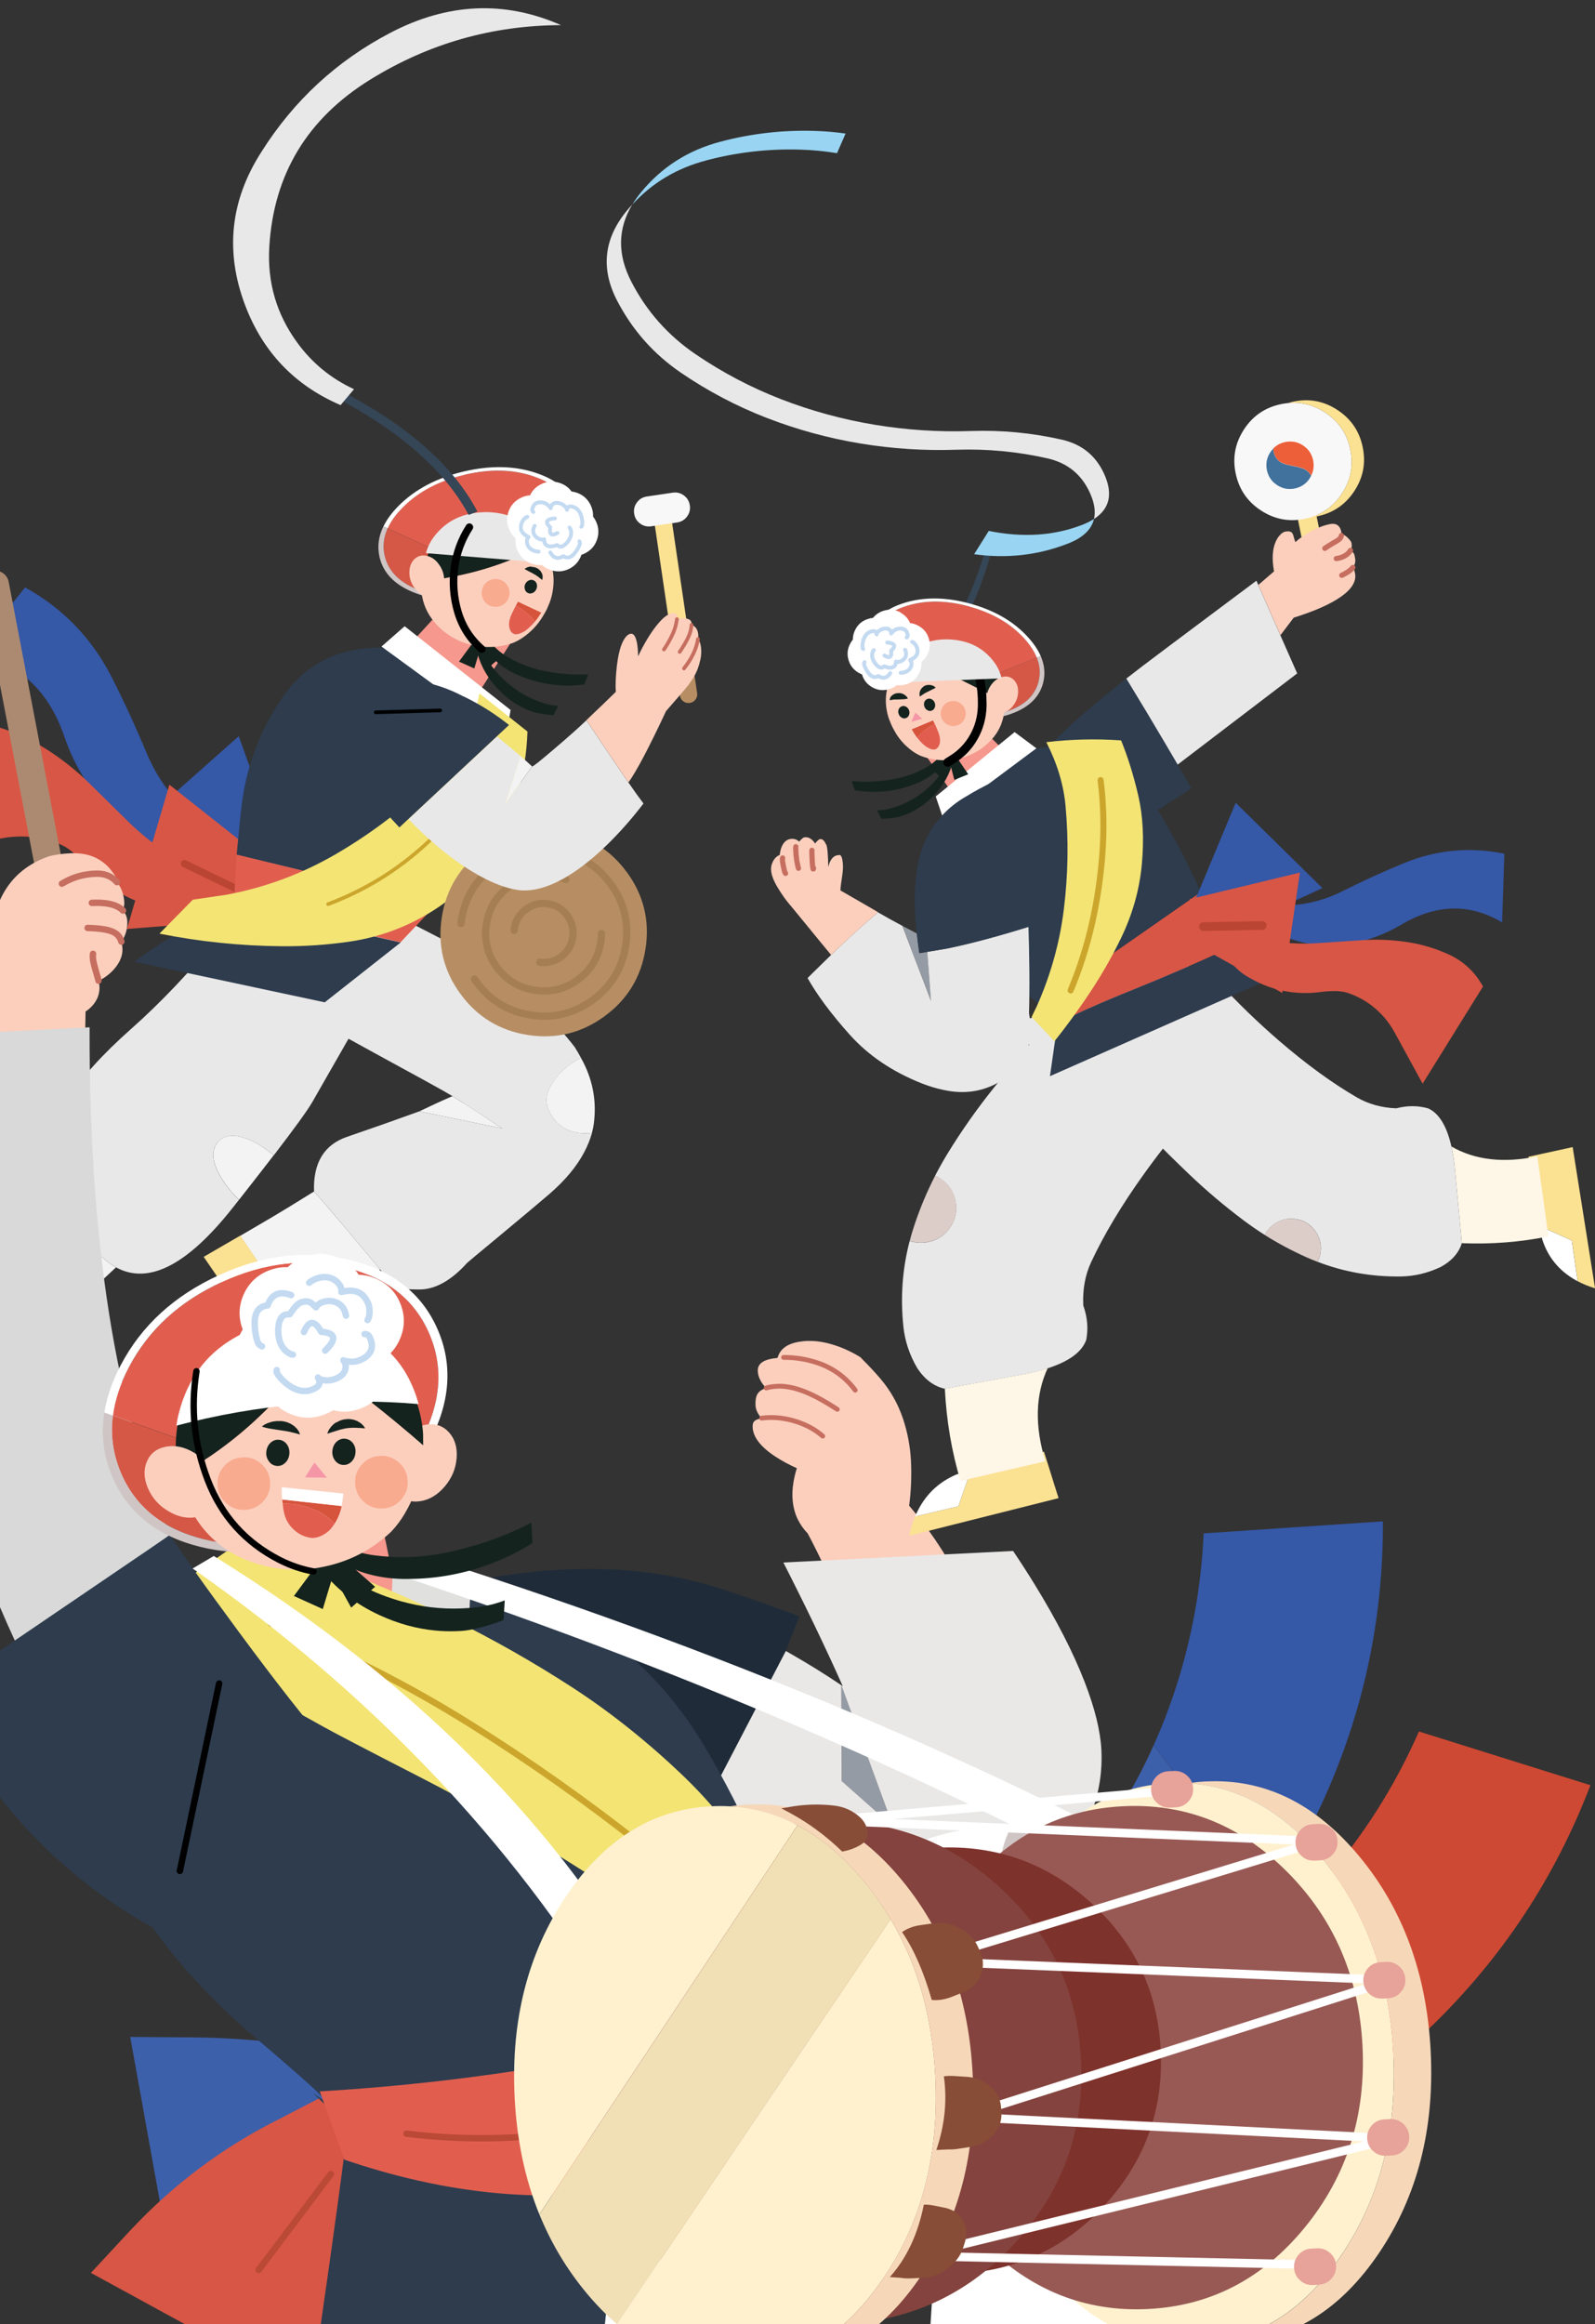 <?xml version="1.0" encoding="UTF-8"?>
<svg id="Layer_1" data-name="Layer 1" xmlns="http://www.w3.org/2000/svg" viewBox="0 0 229.28 333.95">
  <rect x="0" y="0" width="229.28" height="333.95" fill="#333333" stroke="none"/>
  <defs>
    <style>
      .cls-1 {
        stroke-width: .56px;
      }

      .cls-1, .cls-2, .cls-3, .cls-4, .cls-5, .cls-6, .cls-7, .cls-8, .cls-9, .cls-10, .cls-11, .cls-12, .cls-13, .cls-14, .cls-15, .cls-16, .cls-17, .cls-18, .cls-19, .cls-20, .cls-21, .cls-22 {
        fill: none;
      }

      .cls-1, .cls-2, .cls-3, .cls-4, .cls-5, .cls-6, .cls-7, .cls-8, .cls-9, .cls-10, .cls-11, .cls-13, .cls-14, .cls-15, .cls-16, .cls-17, .cls-18, .cls-19, .cls-20, .cls-21, .cls-22 {
        stroke-linecap: round;
        stroke-linejoin: round;
      }

      .cls-1, .cls-3, .cls-4 {
        stroke: #c3daf1;
      }

      .cls-23 {
        fill: #959ba5;
      }

      .cls-23, .cls-24, .cls-25, .cls-26, .cls-27, .cls-28, .cls-29, .cls-30, .cls-31, .cls-32, .cls-33, .cls-34, .cls-35, .cls-36, .cls-37, .cls-38, .cls-39, .cls-40, .cls-41, .cls-12, .cls-42, .cls-43, .cls-44, .cls-45, .cls-46, .cls-47, .cls-48, .cls-49, .cls-50, .cls-51, .cls-52, .cls-53, .cls-54, .cls-55, .cls-56, .cls-57, .cls-58, .cls-59, .cls-60, .cls-61, .cls-62, .cls-63, .cls-64 {
        stroke-width: 0px;
      }

      .cls-24 {
        fill: #14231e;
      }

      .cls-2, .cls-4 {
        stroke-width: .92px;
      }

      .cls-2, .cls-6 {
        stroke: #ba4935;
      }

      .cls-25 {
        fill: #2e3c4e;
      }

      .cls-26 {
        fill: #3558a7;
      }

      .cls-27 {
        fill: #985954;
      }

      .cls-28 {
        fill: #e9e8e8;
      }

      .cls-29 {
        fill: #b78e63;
      }

      .cls-30 {
        fill: #f3f3f3;
      }

      .cls-31 {
        fill: #1f2b39;
      }

      .cls-32 {
        fill: #d8d9d8;
      }

      .cls-3 {
        stroke-width: .55px;
      }

      .cls-33 {
        fill: #f3e474;
      }

      .cls-5, .cls-7, .cls-8 {
        stroke-width: .53px;
      }

      .cls-5, .cls-9, .cls-11, .cls-13, .cls-19 {
        stroke: #010101;
      }

      .cls-34 {
        fill: #7e322c;
      }

      .cls-35 {
        fill: #d55846;
      }

      .cls-36 {
        fill: #d85645;
      }

      .cls-6, .cls-10, .cls-13 {
        stroke-width: .92px;
      }

      .cls-37 {
        fill: #fbe192;
      }

      .cls-38 {
        fill: #fccfbd;
      }

      .cls-39 {
        fill: #3d60ab;
      }

      .cls-7, .cls-10, .cls-15 {
        stroke: #cca62c;
      }

      .cls-40 {
        fill: #e0e0df;
      }

      .cls-8, .cls-17, .cls-20, .cls-22 {
        stroke: #c66e5f;
      }

      .cls-9 {
        stroke-width: 1.09px;
      }

      .cls-41 {
        fill: #884d36;
      }

      .cls-11, .cls-17 {
        stroke-width: .92px;
      }

      .cls-42 {
        fill: #ddcdc9;
      }

      .cls-43 {
        fill: #d0c5c5;
      }

      .cls-44 {
        fill: #41729d;
      }

      .cls-14 {
        stroke: #fff;
        stroke-width: 1.24px;
      }

      .cls-45 {
        fill: #99d5f3;
      }

      .cls-46 {
        fill: #ac8a71;
      }

      .cls-47 {
        fill: #d6533c;
      }

      .cls-48 {
        fill: #f6988d;
      }

      .cls-49 {
        fill: #fff;
      }

      .cls-50 {
        fill: #e15e4f;
      }

      .cls-51 {
        fill: #ed5f39;
      }

      .cls-52 {
        fill: #84433e;
      }

      .cls-53 {
        fill: #e9e8e7;
      }

      .cls-54 {
        fill: #e7a299;
      }

      .cls-15 {
        stroke-width: .87px;
      }

      .cls-55 {
        fill: #f596a7;
      }

      .cls-16 {
        stroke-width: 1.25px;
      }

      .cls-16, .cls-18 {
        stroke: #ba4532;
      }

      .cls-56 {
        fill: #f9ab8f;
      }

      .cls-57 {
        fill: #f9f8f8;
      }

      .cls-18 {
        stroke-width: 1.05px;
      }

      .cls-19 {
        stroke-width: 1.25px;
      }

      .cls-58 {
        fill: #fef6e6;
      }

      .cls-20 {
        stroke-width: .75px;
      }

      .cls-59 {
        fill: #f6d8b9;
      }

      .cls-60 {
        fill: #f1dfb6;
      }

      .cls-61 {
        fill: #e8e8e8;
      }

      .cls-62 {
        fill: #ce4933;
      }

      .cls-63 {
        fill: #fff1ce;
      }

      .cls-64 {
        fill: #354657;
      }

      .cls-21 {
        stroke: #a57f53;
        stroke-width: 1.05px;
      }

      .cls-22 {
        stroke-width: .69px;
      }
    </style>
  </defs>
  <g id="cha04">
    <g id="riborn">
      <g id="Layer5_1_MEMBER_2_MEMBER_1_MEMBER_1_MEMBER_0_MEMBER_1_FILL" data-name="Layer5 1 MEMBER 2 MEMBER 1 MEMBER 1 MEMBER 0 MEMBER 1 FILL">
        <path class="cls-26" d="m18.15,120.12l16.17-14.34,6.79,18.96-4.37,5.06-18.58-9.68Z"/>
      </g>
      <g id="Layer5_1_MEMBER_2_MEMBER_1_MEMBER_1_MEMBER_0_MEMBER_2_FILL" data-name="Layer5 1 MEMBER 2 MEMBER 1 MEMBER 1 MEMBER 0 MEMBER 2 FILL">
        <path class="cls-26" d="m12.01,111.68c-1.14-1.83-2.05-3.76-2.74-5.79-2.32-6.84-6.76-10.82-13.32-11.97l7.66-9.52c5.47,3.03,9.62,7.34,12.46,12.93,1.79,3.53,3.44,7.11,4.96,10.76,2.72,6.51,7.44,10.87,14.17,13.08-3.35,1.04-6.71,1.13-10.07.27-5.59-1.42-9.97-4.68-13.13-9.77Z"/>
      </g>
      <g id="riborn-2" data-name="riborn">
        <g id="Layer5_1_MEMBER_2_MEMBER_1_MEMBER_1_MEMBER_0_MEMBER_3_FILL" data-name="Layer5 1 MEMBER 2 MEMBER 1 MEMBER 1 MEMBER 0 MEMBER 3 FILL">
          <path class="cls-36" d="m35.15,128.14c-2.51,1.43-5.19,2.32-8.04,2.67-1.17.14-2.32.09-3.47-.16-.08-.02-.17-.03-.25-.05-1.16-.22-2.28-.54-3.37-.97-1.64-.63-3.16-1.47-4.58-2.51-1.12-.82-2.14-1.75-3.07-2.8-.65-.73-1.35-1.4-2.1-2.02-.58-.47-1.21-.84-1.91-1.11-2.38-.92-4.83-1.2-7.35-.86-1.11.15-2.2.43-3.25.82-3.26,1.23-6.51,2.46-9.77,3.68l3.13-20.1c.79-.29,1.59-.51,2.42-.66,1.99-.35,3.97-.24,5.92.33,2.6.75,5.04,1.86,7.32,3.32,2.17,1.39,4.18,2.99,6.03,4.8,1.86,1.83,3.72,3.66,5.58,5.49,1.61,1.59,3.36,3.01,5.24,4.27,2.27,1.51,4.74,2.53,7.41,3.05,2.59.49,5.2.58,7.82.27-1.17.94-2.4,1.78-3.71,2.52Z"/>
        </g>
        <g>
          <g id="Layer5_1_MEMBER_2_MEMBER_1_MEMBER_1_MEMBER_0_MEMBER_4_FILL" data-name="Layer5 1 MEMBER 2 MEMBER 1 MEMBER 1 MEMBER 0 MEMBER 4 FILL">
            <path class="cls-36" d="m40.16,125.23l-1.03,6.61-20.89,1.64,6.11-20.73,15.8,12.49m-4.25,3.42l-9.4-4.56,9.4,4.56Z"/>
          </g>
          <path id="Layer5_1_MEMBER_2_MEMBER_1_MEMBER_1_MEMBER_0_MEMBER_4_1_STROKES" data-name="Layer5 1 MEMBER 2 MEMBER 1 MEMBER 1 MEMBER 0 MEMBER 4 1 STROKES" class="cls-18" d="m35.91,128.65l-9.4-4.56"/>
        </g>
      </g>
    </g>
    <g id="leg">
      <g id="Layer5_1_MEMBER_2_MEMBER_1_MEMBER_1_MEMBER_0_MEMBER_5_FILL" data-name="Layer5 1 MEMBER 2 MEMBER 1 MEMBER 1 MEMBER 0 MEMBER 5 FILL">
        <path class="cls-30" d="m7.05,169.45c.32,2.64,1.73,5.27,4.23,7.89,2.5,2.62,4.3,4.21,5.39,4.76-7.07,6.68-12.13,10.88-15.17,12.61l-3.43-12.98,8.98-12.28m24.29-5.39c.28-.32.63-.55,1.04-.7,1.06-.37,2.46-.12,4.2.75.8.4,1.66.98,2.57,1.73.06.05.13.11.19.16-1.4,1.82-3.06,3.95-4.97,6.38-.78-.73-1.47-1.52-2.07-2.38-.66-.94-1.12-1.83-1.39-2.67-.3-.93-.33-1.73-.08-2.38.12-.34.3-.63.52-.89Z"/>
        <path class="cls-28" d="m32.38,163.37c-.41.14-.76.38-1.04.7-.22.26-.4.55-.52.89-.24.65-.21,1.45.08,2.38.27.84.73,1.73,1.39,2.67.6.86,1.3,1.65,2.07,2.38-.3.37-.6.76-.9,1.14-6.54,8.27-12.13,11.12-16.78,8.57-1.09-.55-2.89-2.14-5.39-4.76-2.5-2.62-3.91-5.25-4.23-7.89-.77-3.52.14-7.36,2.71-11.52,1.87-3.03,4.91-6.4,9.11-10.12,4.2-3.72,8.45-8.19,12.76-13.44,4.31-5.24,7.37-9.96,9.19-14.14l18.53,12.8c-8.64,15.14-13.48,23.61-14.52,25.41-.68,1.16-2.51,3.69-5.49,7.57-.06-.05-.13-.11-.19-.16-.91-.75-1.76-1.33-2.57-1.73-1.74-.87-3.14-1.12-4.2-.75Z"/>
      </g>
      <g id="Layer5_1_MEMBER_2_MEMBER_1_MEMBER_1_MEMBER_0_MEMBER_5_MEMBER_0_FILL" data-name="Layer5 1 MEMBER 2 MEMBER 1 MEMBER 1 MEMBER 0 MEMBER 5 MEMBER 0 FILL">
        <path class="cls-49" d="m2.49,191.58l.72,1.97c.69,2.96.4,5.64-.89,8.04l-2.32-6.01,2.49-4Z"/>
        <path class="cls-37" d="m-2.96,181.7c.59-.15,1.16-.3,1.7-.44l3.76,10.33-2.49,4,2.32,6.01c-.38.71-.85,1.4-1.41,2.07l-7.78-20.96c.59-.15,1.17-.3,1.72-.44.76-.2,1.49-.38,2.18-.56Z"/>
      </g>
    </g>
    <g id="leg-2" data-name="leg">
      <g id="Layer5_1_MEMBER_2_MEMBER_1_MEMBER_1_MEMBER_0_MEMBER_6_FILL" data-name="Layer5 1 MEMBER 2 MEMBER 1 MEMBER 1 MEMBER 0 MEMBER 6 FILL">
        <path class="cls-30" d="m79.18,155.98c-.77,1.27-.82,2.55-.17,3.82,1.17,2.29,3.19,3.29,6.08,2.98.12-.44.21-.88.27-1.33.44-3.34-.18-6.48-1.85-9.45-1.84.89-3.28,2.21-4.33,3.97m-12.61,2.48c-.52-.32-1.04-.64-1.53-.95-1.66.72-3.24,1.45-4.75,2.18l11.9,2.46c-3.24-2.15-5.11-3.39-5.61-3.69m-25.29,15.13c-1.02.63-3.27,1.96-6.76,3.99l6.92,10.28,13.22-5.42c-.04-.05-.09-.1-.13-.15l-4.69-5.61c-1.73-2.05-3.07-3.61-4.02-4.7-.25-.28-.48-.54-.69-.77-1.22.76-2.5,1.55-3.85,2.38Z"/>
        <path class="cls-28" d="m65.55,135.95c-.58-.27-2.47-1.23-5.67-2.89-3.2-1.66-5.65-2.94-7.35-3.85-3.06-1.63-5.21-2.77-6.45-3.41-1.35-.69-2.34-1.17-2.96-1.43-1.44,2.03-2.35,3.53-2.73,4.5-2.05,3.76-2.38,7.52-1,11.3.44,1.22,1.12,2.31,2.04,3.27.22.23.45.46.68.68.61.58,1.25,1.12,1.93,1.62.77.56,4.22,2.52,10.35,5.87,1.57.86,3.78,2.07,6.63,3.62,2.16,1.19,3.51,1.95,4.03,2.27.5.31,1.01.63,1.53.95.49.31,2.36,1.54,5.61,3.69l-11.9-2.46c-3.61,1.31-7.08,2.53-10.39,3.66-3.31,1.13-4.9,3.75-4.76,7.86.21.23.44.49.69.77.96,1.08,2.3,2.65,4.02,4.7l4.69,5.61c.04.05.09.1.13.15.71.85,1.36,1.62,1.94,2.31.02.04.05.07.09.1.35.29,1.54.43,3.58.44,2.27,0,4.57-1.27,6.89-3.84.05-.06,1.6-1.35,4.63-3.86,3.43-2.85,5.83-4.86,7.2-6.04,2.24-1.94,3.91-3.94,5-6.02.47-.9.84-1.81,1.1-2.74-2.89.3-4.91-.69-6.08-2.98-.65-1.28-.59-2.55.17-3.82,1.05-1.75,2.49-3.08,4.33-3.97-.27-.5-.56-1.01-.88-1.52-.7-.93-1.5-1.88-2.41-2.85-2.65-2.85-5.03-5.01-7.13-6.47-3.52-2.45-6.03-4.19-7.55-5.22Z"/>
      </g>
      <g id="Layer5_1_MEMBER_2_MEMBER_1_MEMBER_1_MEMBER_0_MEMBER_6_MEMBER_0_FILL" data-name="Layer5 1 MEMBER 2 MEMBER 1 MEMBER 1 MEMBER 0 MEMBER 6 MEMBER 0 FILL">
        <path class="cls-49" d="m40.36,186.15l1.11,1.65c1.28,2.59,1.53,5.21.74,7.88l-3.52-4.98,1.67-4.54Z"/>
        <path class="cls-37" d="m32.95,178.46c.56-.33,1.09-.64,1.6-.93l5.81,8.63-1.67,4.54,3.52,4.98c-.23.79-.56,1.58-.98,2.38l-11.95-17.47c.56-.32,1.1-.64,1.62-.94.72-.42,1.4-.81,2.05-1.19Z"/>
      </g>
    </g>
    <g id="body">
      <g id="Layer5_1_MEMBER_2_MEMBER_1_MEMBER_1_MEMBER_0_MEMBER_0_MEMBER_0_FILL" data-name="Layer5 1 MEMBER 2 MEMBER 1 MEMBER 1 MEMBER 0 MEMBER 0 MEMBER 0 FILL">
        <path class="cls-48" d="m73.91,91.58l-11.08-3.26-4.83,5.26,10.3,6.74,5.62-8.73Z"/>
      </g>
      <g id="Layer5_1_MEMBER_2_MEMBER_1_MEMBER_1_MEMBER_0_MEMBER_7_MEMBER_0_FILL" data-name="Layer5 1 MEMBER 2 MEMBER 1 MEMBER 1 MEMBER 0 MEMBER 7 MEMBER 0 FILL">
        <path class="cls-25" d="m19.32,138.17c4.76-3.47,9.54-6.19,14.33-8.14l23.93,5.38h.03s-10.93,8.61-10.93,8.61l-27.36-5.84m15.32-21.59c.57-5.9,2.53-11.32,5.87-16.26,3.64-5.37,9.04-7.77,16.19-7.18.62.06,1.25.17,1.87.32,2.85.69,5.37,1.9,7.57,3.63,1.96,1.53,3.56,3.4,4.82,5.6,1.13,1.99,1.89,4.07,2.27,6.24.18,1.01.26,1.99.24,2.94-.01.93-.12,1.8-.32,2.6-.43,1.73-1.2,3.52-2.3,5.37-.96,1.62-2.24,3.39-3.84,5.31-1.05,1.25-2.43,2.81-4.16,4.66l-28.83-6.99c.2-2.07.4-4.15.6-6.22Z"/>
        <path class="cls-50" d="m33.76,127.31c.09-2.01.19-3.51.28-4.51l28.83,6.99c-.25.27-.5.54-.77.82-.14.15-1.05,1.11-2.72,2.87-.67.7-1.27,1.34-1.8,1.91l-23.93-5.38c.03-.81.06-1.71.11-2.72Z"/>
      </g>
      <g id="Layer5_1_MEMBER_2_MEMBER_1_MEMBER_1_MEMBER_0_MEMBER_7_MEMBER_1_FILL" data-name="Layer5 1 MEMBER 2 MEMBER 1 MEMBER 1 MEMBER 0 MEMBER 7 MEMBER 1 FILL">
        <path class="cls-49" d="m72.7,105.95l.7-3.93-15.23-12.04-3.33,2.92,17.86,13.05Z"/>
      </g>
      <g id="riborn-3" data-name="riborn">
        <g id="Layer5_1_MEMBER_2_MEMBER_1_MEMBER_1_MEMBER_0_MEMBER_8_FILL" data-name="Layer5 1 MEMBER 2 MEMBER 1 MEMBER 1 MEMBER 0 MEMBER 8 FILL">
          <path class="cls-33" d="m68.93,99.62c-.96,4.97-3.34,9.28-7.14,12.92-4.13,3.96-8.67,7.38-13.63,10.25-4.88,2.82-10.08,4.74-15.61,5.77l-4.83.71-4.8,4.88c5.8,1.16,11.66,1.76,17.57,1.81,3.24.03,6.47-.19,9.68-.65,4.46-.65,8.59-2.2,12.38-4.65,3.51-2.27,6.33-5.21,8.45-8.82,3.02-5.14,4.63-10.72,4.82-16.73l-6.88-5.47m-21.76,30.29c5.28-1.98,10-4.89,14.15-8.72,3.97-3.66,7.24-7.88,9.79-12.64-2.56,4.76-5.82,8.98-9.79,12.64-4.15,3.83-8.86,6.74-14.15,8.72Z"/>
        </g>
        <path id="Layer5_1_MEMBER_2_MEMBER_1_MEMBER_1_MEMBER_0_MEMBER_8_1_STROKES" data-name="Layer5 1 MEMBER 2 MEMBER 1 MEMBER 1 MEMBER 0 MEMBER 8 1 STROKES" class="cls-7" d="m47.17,129.91c5.28-1.98,10-4.89,14.15-8.72,3.97-3.66,7.24-7.88,9.79-12.64"/>
      </g>
    </g>
    <g id="music">
      <g id="Layer5_1_MEMBER_2_MEMBER_1_MEMBER_1_MEMBER_0_MEMBER_9_FILL" data-name="Layer5 1 MEMBER 2 MEMBER 1 MEMBER 1 MEMBER 0 MEMBER 9 FILL">
        <path class="cls-29" d="m90.11,125.33c-2.41-3.3-5.64-5.27-9.69-5.9-4.04-.63-7.71.26-11.01,2.68-3.3,2.41-5.27,5.64-5.9,9.68-.63,4.04.26,7.72,2.68,11.02,2.41,3.3,5.64,5.27,9.68,5.9,4.04.63,7.71-.26,11.02-2.68,3.3-2.41,5.27-5.64,5.9-9.69.63-4.04-.26-7.71-2.68-11.02m-10.69.52c.68.11,1.33.28,1.93.52-.6-.24-1.24-.42-1.93-.52-2.27-.35-4.33.15-6.18,1.5-1.85,1.36-2.96,3.17-3.31,5.44-.35,2.27.15,4.33,1.5,6.19,1.36,1.85,3.17,2.96,5.44,3.31,2.27.35,4.33-.15,6.19-1.5,1.85-1.36,2.96-3.17,3.31-5.44.06-.41.1-.81.11-1.21,0,.4-.05.8-.11,1.21-.35,2.27-1.46,4.08-3.31,5.44-1.86,1.36-3.92,1.86-6.19,1.5-2.27-.35-4.08-1.46-5.44-3.31-1.36-1.85-1.86-3.92-1.5-6.19.35-2.27,1.46-4.08,3.31-5.44,1.85-1.36,3.92-1.86,6.18-1.5m-.62,4.03c1.16.18,2.08.74,2.77,1.69.69.95.95,2,.77,3.16-.18,1.16-.74,2.08-1.69,2.77-.92.67-1.93.93-3.04.78,1.11.15,2.13-.11,3.04-.78.95-.69,1.51-1.62,1.69-2.77.18-1.16-.08-2.21-.77-3.16-.69-.95-1.62-1.51-2.77-1.69-1.16-.18-2.21.08-3.15.77-.95.69-1.51,1.62-1.69,2.77-.01.1-.03.19-.03.29,0-.09.02-.19.03-.29.18-1.16.74-2.08,1.69-2.77.95-.69,2-.95,3.15-.77m1.18-7.6c3.26.51,5.86,2.09,7.81,4.75,1.95,2.66,2.66,5.62,2.16,8.88-.51,3.26-2.09,5.86-4.75,7.81-2.67,1.94-5.63,2.66-8.89,2.16-3.26-.51-5.86-2.09-7.8-4.75-.1-.14-.2-.28-.29-.42.1.14.19.28.29.42,1.95,2.66,4.55,4.25,7.8,4.75,3.26.51,6.22-.21,8.89-2.16,2.66-1.95,4.25-4.55,4.75-7.81.51-3.26-.21-6.22-2.16-8.88-1.95-2.66-4.55-4.25-7.81-4.75-3.26-.51-6.22.21-8.88,2.16-2.66,1.95-4.25,4.55-4.76,7.81-.02.16-.05.32-.06.48.02-.16.04-.32.06-.48.51-3.26,2.09-5.86,4.76-7.81,2.66-1.95,5.62-2.66,8.88-2.16Z"/>
      </g>
      <path id="Layer5_1_MEMBER_2_MEMBER_1_MEMBER_1_MEMBER_0_MEMBER_9_1_STROKES" data-name="Layer5 1 MEMBER 2 MEMBER 1 MEMBER 1 MEMBER 0 MEMBER 9 1 STROKES" class="cls-21" d="m86.47,134.13c0,.4-.05.8-.11,1.21-.35,2.27-1.46,4.08-3.31,5.44-1.86,1.36-3.92,1.86-6.19,1.5-2.27-.35-4.08-1.46-5.44-3.31-1.36-1.85-1.86-3.92-1.5-6.19.35-2.27,1.46-4.08,3.31-5.44,1.85-1.36,3.92-1.86,6.18-1.5.68.11,1.33.28,1.93.52m-7.43,7.33c0-.09.02-.19.03-.29.18-1.16.74-2.08,1.69-2.77.95-.69,2-.95,3.15-.77,1.16.18,2.08.74,2.77,1.69.69.95.95,2,.77,3.16-.18,1.16-.74,2.08-1.69,2.77-.92.67-1.93.93-3.04.78m-11.32-5.56c.02-.16.04-.32.06-.48.51-3.26,2.09-5.86,4.76-7.81,2.66-1.95,5.62-2.66,8.88-2.16,3.26.51,5.86,2.09,7.81,4.75,1.95,2.66,2.66,5.62,2.16,8.88-.51,3.26-2.09,5.86-4.75,7.81-2.67,1.94-5.63,2.66-8.89,2.16-3.26-.51-5.86-2.09-7.8-4.75-.1-.14-.2-.28-.29-.42"/>
    </g>
    <g id="arm">
      <g id="music-2" data-name="music">
        <g id="Layer5_1_MEMBER_2_MEMBER_0_FILL" data-name="Layer5 1 MEMBER 2 MEMBER 0 FILL">
          <path class="cls-29" d="m98.88,90.53l-2.48.37,1.34,9.05c.05.34.21.61.49.82.28.21.59.28.93.23.34-.05.62-.21.82-.49.21-.28.28-.59.23-.93l-1.34-9.05Z"/>
          <path class="cls-37" d="m94.23,73.67c-.21.28-.28.59-.23.93l2.4,16.29,2.48-.37-2.4-16.29c-.05-.34-.21-.62-.49-.82-.28-.21-.59-.28-.93-.23s-.62.21-.82.49Z"/>
        </g>
        <g id="Layer5_1_MEMBER_2_MEMBER_0_MEMBER_0_FILL" data-name="Layer5 1 MEMBER 2 MEMBER 0 MEMBER 0 FILL">
          <path class="cls-57" d="m92.98,71.34c-.59.09-1.07.37-1.42.85-.36.48-.49,1.02-.4,1.61.09.59.37,1.07.85,1.42.48.36,1.02.49,1.61.4l3.72-.55c.59-.09,1.07-.37,1.42-.85.36-.48.49-1.02.4-1.61-.09-.59-.37-1.07-.85-1.42-.48-.36-1.02-.49-1.61-.4l-3.72.55Z"/>
        </g>
      </g>
      <g>
        <g id="Layer5_1_MEMBER_2_MEMBER_1_MEMBER_1_MEMBER_0_MEMBER_10_FILL" data-name="Layer5 1 MEMBER 2 MEMBER 1 MEMBER 1 MEMBER 0 MEMBER 10 FILL">
          <path class="cls-30" d="m76.48,110.12c-.49-.46-1.05-.97-1.67-1.5l-2.21,6.92,3.89-5.42Z"/>
          <path class="cls-28" d="m58.72,117.69c1.3,1.36,2.64,2.64,4.04,3.82,1.53,1.29,3.03,2.41,4.52,3.35.54.34,1.08.66,1.62.96,2.02,1.11,3.83,1.79,5.43,2.04,1.65.26,3.5-.09,5.53-1.04.28-.13.57-.28.86-.43,2.07-1.11,4.25-2.78,6.52-4.98,1.83-1.78,3.58-3.76,5.26-5.96-.58-.76-1.3-1.76-2.16-3.01-.1-.14-.2-.29-.31-.44-.72-1.05-1.8-2.64-3.23-4.77-1.04-1.55-1.88-2.79-2.51-3.73-1.14,1.09-2.69,2.47-4.67,4.15-2.01,1.72-3.06,2.55-3.13,2.48l-3.89,5.42,2.21-6.92c-.15-.13-.6-.51-1.34-1.13-.82-.68-1.47-1.22-1.93-1.6-.03-.03-.06-.05-.1-.08l-12.72,11.87Z"/>
          <path class="cls-38" d="m90.32,91.19c-.17.11-.33.27-.49.5-.37.53-.67,1.31-.89,2.33-.1.47-.19,1.03-.27,1.69-.08.68-.13,1.35-.16,1.99-.03.68-.02,1.25.02,1.7-.91.9-2.33,2.26-4.24,4.08.63.93,1.47,2.18,2.51,3.73,1.43,2.13,2.51,3.72,3.23,4.77.1.15.21.3.31.44,1.14-1.57,2.94-4.98,5.4-10.24,1.95-2.23,3.01-3.47,3.19-3.72.32-.44.57-.81.76-1.12.23-.38.42-.76.57-1.14.16-.42.3-.89.42-1.41.12-.57.16-1.14.1-1.71-.06-.54-.2-.96-.42-1.27-.02.13-.04.26-.07.4-.17.79-.49,1.59-.96,2.4-.28.48-.61.96-.98,1.43.37-.47.7-.95.98-1.43.47-.81.79-1.61.96-2.4.03-.14.05-.27.07-.4.06-.5.01-.93-.14-1.28-.16-.36-.42-.61-.79-.75,0,.03,0,.06,0,.09-.01.17-.06.41-.12.71-.15.67-.59,1.58-1.33,2.71-.07.11-.16.24-.25.37.09-.13.17-.26.25-.37.74-1.14,1.19-2.04,1.33-2.71.07-.3.11-.54.12-.71,0-.03,0-.06,0-.09,0-.17-.01-.31-.05-.42-.05-.14-.14-.25-.28-.33-.14-.08-.33-.14-.57-.18-.18-.03-.38-.03-.6-.02-.22.02-.42.06-.59.12-.03.21-.08.49-.16.83-.17.76-.56,1.66-1.18,2.7-.17.29-.35.57-.53.83.18-.26.36-.54.53-.83.62-1.04,1.01-1.94,1.18-2.7.07-.34.13-.61.16-.83.03-.22.04-.38.03-.47-.01-.11-.06-.2-.13-.25-.07-.05-.17-.09-.32-.11-.69-.11-1.55.5-2.58,1.81-.89,1.13-1.77,2.59-2.62,4.37,0-.72-.05-1.37-.16-1.95-.16-.81-.41-1.24-.75-1.29-.14-.02-.3.02-.46.11Z"/>
        </g>
        <path id="Layer5_1_MEMBER_2_MEMBER_1_MEMBER_1_MEMBER_0_MEMBER_10_1_STROKES" data-name="Layer5 1 MEMBER 2 MEMBER 1 MEMBER 1 MEMBER 0 MEMBER 10 1 STROKES" class="cls-8" d="m99.4,89.79s0,.06,0,.09c-.01.17-.06.41-.12.71-.15.67-.59,1.58-1.33,2.71-.07.11-.16.24-.25.37m2.63-1.85c-.02.13-.04.26-.07.4-.17.79-.49,1.59-.96,2.4-.28.48-.61.96-.98,1.43m-1.01-7.09c-.03.21-.08.49-.16.83-.17.76-.56,1.66-1.18,2.7-.17.29-.35.57-.53.83"/>
        <g id="arm-2" data-name="arm">
          <g id="Layer5_1_MEMBER_2_MEMBER_1_MEMBER_1_MEMBER_0_MEMBER_10_MEMBER_0_FILL" data-name="Layer5 1 MEMBER 2 MEMBER 1 MEMBER 1 MEMBER 0 MEMBER 10 MEMBER 0 FILL">
            <path class="cls-25" d="m66.6,100.06c-2.17-1.16-4.49-1.92-6.95-2.27-1.57-.22-3.11-.11-4.64.34-3.29.97-5.23,3.14-5.82,6.51-.39,2.22.2,4.31,1.78,6.26.47.74.93,1.35,1.38,1.83.93,1.32,1.93,2.61,3,3.87.67.79,1.36,1.56,2.06,2.29l15.76-14.72c-.21-.16-.42-.32-.62-.48-1.86-1.42-3.84-2.63-5.94-3.64m-12.59,2.29l9.27-.27-9.27.27Z"/>
          </g>
          <path id="Layer5_1_MEMBER_2_MEMBER_1_MEMBER_1_MEMBER_0_MEMBER_10_MEMBER_0_1_STROKES" data-name="Layer5 1 MEMBER 2 MEMBER 1 MEMBER 1 MEMBER 0 MEMBER 10 MEMBER 0 1 STROKES" class="cls-5" d="m54.01,102.35l9.27-.27"/>
        </g>
      </g>
    </g>
  </g>
  <g id="cha03">
    <g id="arm-3" data-name="arm">
      <g>
        <g id="Layer5_1_MEMBER_3_MEMBER_0_MEMBER_0_FILL" data-name="Layer5 1 MEMBER 3 MEMBER 0 MEMBER 0 FILL">
          <path class="cls-38" d="m116.14,192.66c-.45.02-.87.07-1.25.13-.9.15-1.61.42-2.12.82-.49.37-.82.87-1,1.5-.94.09-1.65.27-2.11.56-.51.31-.76.76-.73,1.34.04.82.44,1.64,1.2,2.44.44-.13.99-.21,1.64-.25,1.36-.07,2.95.31,4.76,1.15,1.04.48,2.32,1.2,3.82,2.17-1.5-.97-2.77-1.69-3.82-2.17-1.81-.83-3.4-1.21-4.76-1.15-.65.03-1.2.12-1.64.25-.46.14-.81.33-1.04.58-.21.22-.35.5-.42.84-.06.28-.08.65-.06,1.11.03.58.32,1.18.87,1.82.23-.04.5-.07.81-.08,1.36-.07,2.75.12,4.15.56,1.5.48,2.78,1.18,3.83,2.1-1.05-.92-2.33-1.62-3.83-2.1-1.4-.44-2.78-.63-4.15-.56-.3.02-.57.04-.81.08-.46.07-.79.19-.99.36-.13.11-.22.24-.26.41-.03.13-.05.3-.04.51.07,1.41,1.15,2.81,3.24,4.19.94.62,1.98,1.18,3.12,1.69-.12.34-.22.71-.31,1.1-.26,1.11-.37,2.17-.32,3.18.06,1.1.3,2.11.74,3.03.34.71.79,1.36,1.35,1.96.03.03.06.06.09.09.71,1.3,1.83,3.57,3.37,6.8.07.16.15.31.22.47.52,1.09,1,2.11,1.45,3.08l17.52-.88c-1.09-2.95-1.72-4.57-1.89-4.86-.47-.79-.96-1.58-1.46-2.36-1.14-1.79-2.39-3.51-3.73-5.15-.09-.11-.18-.22-.27-.33l-.62-.74c.28-2.15.37-4.3.26-6.46-.11-2.07-.49-4.08-1.14-6.03-.72-2.15-1.82-4.1-3.31-5.83-.78-.91-1.59-1.78-2.44-2.62-.13-.13-.25-.26-.38-.4-1.19-.73-2.42-1.31-3.69-1.72-1.42-.46-2.71-.66-3.88-.61m1.47,3.2c-1.61-.55-3.26-.82-4.96-.81,1.7-.01,3.35.26,4.96.81,2.18.75,3.96,2.05,5.34,3.9-1.38-1.85-3.16-3.15-5.34-3.9Z"/>
        </g>
        <path id="Layer5_1_MEMBER_3_MEMBER_0_MEMBER_0_1_STROKES" data-name="Layer5 1 MEMBER 3 MEMBER 0 MEMBER 0 1 STROKES" class="cls-22" d="m111.78,199.18c-.65.03-1.2.12-1.64.25m6.4.9c-1.81-.83-3.4-1.21-4.76-1.15m8.58,3.32c-1.5-.97-2.77-1.69-3.82-2.17m-6.24,3.36c-.3.02-.57.04-.81.08m4.95.48c-1.4-.44-2.78-.63-4.15-.56m7.98,2.66c-1.05-.92-2.33-1.62-3.83-2.1m8.5-4.5c-1.38-1.85-3.16-3.15-5.34-3.9-1.61-.55-3.26-.82-4.96-.81"/>
      </g>
      <g id="Layer5_1_MEMBER_3_MEMBER_0_MEMBER_1_FILL" data-name="Layer5 1 MEMBER 3 MEMBER 0 MEMBER 1 FILL">
        <path class="cls-23" d="m120.95,242.15l.06,13.77,7.39,6.55-7.45-20.32Z"/>
        <path class="cls-53" d="m121.16,242.29c-.07-.05-.15-.1-.22-.15l7.45,20.32-7.39-6.55-.06-13.77c-2.25-1.52-4.6-2.98-7.04-4.38-.32-.18-.64-.37-.96-.55l-14.17,27.21c1.14.71,2.22,1.36,3.23,1.97,4.42,2.63,8.34,4.67,11.75,6.13,3.49,1.49,6.81,2.52,9.98,3.1,3.06.56,6.3.76,9.72.59,3.75-.19,7.24-.99,10.46-2.41,3.07-1.35,5.73-3.19,7.98-5.51,2.2-2.28,3.86-4.86,4.98-7.75,1.13-2.93,1.61-5.98,1.45-9.13-.14-2.72-.94-5.96-2.4-9.73-1.63-4.2-4.01-8.85-7.14-13.94-.98-1.6-2.03-3.23-3.15-4.89l-33.02,1.66c1.53,3,3.04,6.04,4.53,9.13,1.52,3.17,2.86,6.06,4.02,8.67Z"/>
        <path class="cls-31" d="m70.63,226.68c-1.6.29-3.19.62-4.77,1.01l16.18,26.39c8,4.93,13.58,8.38,16.75,10.34l14.17-27.21,1.93-4.94c-.44-.21-2.18-.86-5.24-1.94-3.32-1.18-5.78-2-7.38-2.46-5.11-1.49-10.33-2.29-15.65-2.41-5.37-.13-10.69.28-15.98,1.22Z"/>
      </g>
    </g>
    <g id="leg-3" data-name="leg">
      <g id="Layer5_1_MEMBER_3_MEMBER_1_FILL" data-name="Layer5 1 MEMBER 3 MEMBER 1 FILL">
        <path class="cls-49" d="m94.14,384.38l3.1-44.99-1.18-23.43-38.24,1.65-2.01,68.7,38.33-1.93Z"/>
        <path class="cls-43" d="m96.07,315.96l-.35-7.03-37.8,1.9-.09,6.78,38.24-1.65Z"/>
      </g>
    </g>
    <g id="body-2" data-name="body">
      <g id="neck">
        <g id="Layer5_1_MEMBER_0_MEMBER_1_FILL" data-name="Layer5 1 MEMBER 0 MEMBER 1 FILL">
          <path class="cls-48" d="m31.99,217.18l2.15,15.62c8.32,1.56,15.98.39,22.95-3.51l-.45-1.96-2.74-13.36-21.92,3.22Z"/>
        </g>
      </g>
      <g id="Layer5_1_MEMBER_3_MEMBER_2_MEMBER_0_FILL" data-name="Layer5 1 MEMBER 3 MEMBER 2 MEMBER 0 FILL">
        <path class="cls-39" d="m61.07,298.02l-6.2-1.62c-8.5-2.34-17.56-3.56-27.18-3.66-.32,0-3.31-.03-8.97-.06l4.38,24.33,37.13-6.24.84-12.75Z"/>
      </g>
      <g>
        <g id="Layer5_1_MEMBER_3_MEMBER_2_MEMBER_1_MEMBER_0_FILL" data-name="Layer5 1 MEMBER 3 MEMBER 2 MEMBER 1 MEMBER 0 FILL">
          <path class="cls-36" d="m60.01,312.39l-14.05-10.94-5.78,3c-8.05,4.01-15.17,9.33-21.37,15.94-.21.22-2.12,2.28-5.74,6.19l30.61,16.71,16.33-30.9m-12.45-.02l-10.38,13.79,10.38-13.79Z"/>
        </g>
        <path id="Layer5_1_MEMBER_3_MEMBER_2_MEMBER_1_MEMBER_0_1_STROKES" data-name="Layer5 1 MEMBER 3 MEMBER 2 MEMBER 1 MEMBER 0 1 STROKES" class="cls-2" d="m47.56,312.37l-10.38,13.79"/>
      </g>
      <g id="Layer5_1_MEMBER_3_MEMBER_2_MEMBER_2_FILL" data-name="Layer5 1 MEMBER 3 MEMBER 2 MEMBER 2 FILL">
        <path class="cls-25" d="m135.21,307.92c-10-7.59-18.72-11.16-26.16-10.7l-58.55,4.42c-1.08,8.83-2.56,19.71-4.43,32.62l40.84.13,1.84-17.61,19.85,14.86,26.61-23.72Z"/>
      </g>
      <g id="Layer5_1_MEMBER_3_MEMBER_2_MEMBER_3_FILL" data-name="Layer5 1 MEMBER 3 MEMBER 2 MEMBER 3 FILL">
        <path class="cls-39" d="m164.62,289.1c6.93-4.7,12.81-10.3,17.62-16.79l-16.41-21.52c-5.24,11.68-13.06,21.45-23.47,29.32-10.3,7.78-21.9,12.02-34.8,12.71l.55,1.46,4.91,2.83c2.82,1.05,5.72,1.8,8.7,2.25,4.82.72,9.65.81,14.5.26,10.32-1.17,19.79-4.67,28.39-10.51Z"/>
        <path class="cls-26" d="m168.04,245.35c-.67,1.85-1.41,3.66-2.2,5.43l16.41,21.52c3.02-4.07,5.63-8.5,7.82-13.27,5.88-12.84,8.79-26.31,8.72-40.43l-25.77,1.72c-.38,8.6-2.03,16.94-4.98,25.04Z"/>
      </g>
      <g id="Layer5_1_MEMBER_3_MEMBER_2_MEMBER_4_FILL" data-name="Layer5 1 MEMBER 3 MEMBER 2 MEMBER 4 FILL">
        <path class="cls-36" d="m191.23,302.14l-14.1-19.82c-6.97,4.98-14.75,8.69-23.33,11.13-12.42,3.53-24.77,3.29-37.04-.73v1.56s3.54,4.41,3.54,4.41c2.25,2,4.69,3.75,7.3,5.24,4.23,2.42,8.71,4.24,13.42,5.49,10.05,2.64,20.14,2.8,30.27.47,7.15-1.65,13.8-4.23,19.94-7.74Z"/>
        <path class="cls-62" d="m186.28,274.6c-2.88,2.84-5.93,5.41-9.15,7.72l14.1,19.82c.87-.5,1.72-1.01,2.56-1.54,4.29-2.7,8.32-5.89,12.08-9.55,10.13-9.84,17.71-21.35,22.75-34.54l-24.65-7.72c-3.46,7.88-8.02,15.06-13.69,21.54-1.3,1.49-2.64,2.91-4.01,4.27Z"/>
      </g>
      <g id="body-3" data-name="body">
        <g id="Layer5_1_MEMBER_3_MEMBER_2_MEMBER_5_FILL" data-name="Layer5 1 MEMBER 3 MEMBER 2 MEMBER 5 FILL">
          <path class="cls-40" d="m66.89,246.03l.84-19.71c-3.75-.99-7.49-1.61-11.21-1.87l-.76,15.3,11.13,6.27Z"/>
          <path class="cls-48" d="m43.84,225.01c-3.41.54-6.53,1.45-9.36,2.74l21.29,12.01.76-15.3c-4.25-.29-8.48-.11-12.68.55Z"/>
          <path class="cls-25" d="m16.12,258.71c-.01,2.59.39,5.57,1.2,8.92.81,3.35,2.99,7.31,6.54,11.89,3.55,4.57,7.87,9.02,12.94,13.34,5.08,4.32,8.2,7.07,9.36,8.25,1.04,1.06,1.71,1.71,2.01,1.95-2.44-1.84-3.44-2.55-3.01-2.15,6.22,5.91,11.07,10.44,14.54,13.59l58.67-13.72c.02-2.76-1.28-9.04-3.89-18.83-2.89-10.84-7.34-21.24-13.33-31.22-6.16-10.24-14.68-17.52-25.58-21.83-2.62-1.04-5.23-1.9-7.84-2.58l-.84,19.71,9.58,5.4-1.08,11.52-49.4-29.39c-6.54,7.25-9.83,15.64-9.87,25.15Z"/>
          <path class="cls-49" d="m28.81,231.13l-2.82,2.44,49.4,29.39,1.08-11.52-9.58-5.4-11.13-6.27-21.29-12.01c-2.04.93-3.93,2.06-5.67,3.38Z"/>
        </g>
        <g>
          <g id="Layer5_1_MEMBER_3_MEMBER_2_MEMBER_5_MEMBER_0_FILL" data-name="Layer5 1 MEMBER 3 MEMBER 2 MEMBER 5 MEMBER 0 FILL">
            <path class="cls-50" d="m123.21,300.46l-6.27-12.51c-23.29,6.95-46.95,11.14-70.97,12.55l3.53,9.81c27.26,9.28,51.83,6,73.72-9.85m-64.78,6.13c18.07,2.2,36.05-1.12,53.92-9.96-17.87,8.85-35.85,12.17-53.92,9.96Z"/>
          </g>
          <path id="Layer5_1_MEMBER_3_MEMBER_2_MEMBER_5_MEMBER_0_1_STROKES" data-name="Layer5 1 MEMBER 3 MEMBER 2 MEMBER 5 MEMBER 0 1 STROKES" class="cls-6" d="m58.43,306.58c18.07,2.2,36.05-1.12,53.92-9.96"/>
        </g>
        <g>
          <g id="Layer5_1_MEMBER_3_MEMBER_2_MEMBER_5_MEMBER_1_FILL" data-name="Layer5 1 MEMBER 3 MEMBER 2 MEMBER 5 MEMBER 1 FILL">
            <path class="cls-33" d="m16.82,233.78c3.41,1.39,6.78,2.84,10.13,4.37,6.67,3.05,13.19,6.38,19.58,9.98,1.42.8,6.15,3.27,14.18,7.39,8.03,4.12,16.32,8.93,24.87,14.43,8.55,5.5,15.89,10.46,22.02,14.89,6.13,4.43,9.98,7.18,11.55,8.28l-5.47-19.51c-4.85-6.03-7.41-9.23-7.68-9.59-2.53-3.35-5.08-6.25-7.64-8.71-2.58-2.48-5.26-4.83-8.06-7.06-2.57-2.05-5.24-3.98-8.01-5.78-2.79-1.81-5.64-3.54-8.54-5.19-2.93-1.66-5.91-3.24-8.94-4.73-3.08-1.52-6.19-2.95-9.34-4.3-1.64-.7-3.29-1.39-4.95-2.05-2.15-.86-4.31-1.66-6.49-2.42-1.77-.61-3.56-1.16-5.37-1.64-1.26-.33-2.54-.6-3.83-.81l-18.02,12.44m22.13-.51c9.94,3.92,19.44,8.72,28.5,14.37,8.59,5.37,16.86,11.2,24.8,17.48,5.58,4.41,11.1,8.91,16.56,13.49-5.46-4.58-10.97-9.07-16.56-13.49-7.95-6.28-16.21-12.11-24.8-17.48-9.06-5.66-18.56-10.45-28.5-14.37Z"/>
          </g>
          <path id="Layer5_1_MEMBER_3_MEMBER_2_MEMBER_5_MEMBER_1_1_STROKES" data-name="Layer5 1 MEMBER 3 MEMBER 2 MEMBER 5 MEMBER 1 1 STROKES" class="cls-10" d="m38.95,233.27c9.94,3.92,19.44,8.72,28.5,14.37,8.59,5.37,16.86,11.2,24.8,17.48,5.58,4.41,11.1,8.91,16.56,13.49"/>
        </g>
      </g>
    </g>
    <g id="arm-4" data-name="arm">
      <g id="music-3" data-name="music">
        <g id="Layer5_1_MEMBER_3_MEMBER_3_MEMBER_0_FILL" data-name="Layer5 1 MEMBER 3 MEMBER 3 MEMBER 0 FILL">
          <path class="cls-46" d="m-1.1,82.03c-.54.1-.97.39-1.28.84-.31.46-.41.96-.31,1.5l10.38,54.19c.1.54.39.97.84,1.28.46.31.96.41,1.5.31.54-.1.97-.38,1.28-.84.31-.46.41-.96.31-1.5L1.25,83.62c-.1-.54-.39-.97-.84-1.28-.46-.31-.96-.41-1.5-.31Z"/>
        </g>
      </g>
      <g id="arm-5" data-name="arm">
        <g id="Layer5_1_MEMBER_3_MEMBER_3_MEMBER_1_FILL" data-name="Layer5 1 MEMBER 3 MEMBER 3 MEMBER 1 FILL">
          <path class="cls-38" d="m-1.14,143.46c-.08.24-.16.54-.26.89-.28,1.01-.58,2.16-.87,3.45-.29,1.25-.52,2.38-.69,3.39l15.2-.76c0-1.67.02-3.37.06-5.09.63-.42,1.12-.92,1.47-1.5.15-.25.27-.5.35-.76.14-.43.2-.87.18-1.33-.01-.22-.05-.49-.13-.81.15-.07.34-.16.56-.3.46-.28.89-.61,1.29-.99.49-.48.87-.97,1.14-1.49.32-.62.47-1.25.44-1.88-.02-.36-.06-.67-.14-.94.06-.09.11-.18.17-.27.49-.86.71-1.75.67-2.69-.03-.6-.23-1.11-.61-1.51.13-.53.19-.93.18-1.19-.03-.54-.12-1.05-.28-1.52-.18-.52-.43-.97-.75-1.35,0,0,0,0,0,0-.07-.5-.22-.92-.47-1.25-.46-.63-.84-1.07-1.15-1.33-.68-.59-1.41-1.02-2.18-1.27-.87-.29-1.89-.41-3.06-.35-1.01.05-1.96.18-2.86.4-1.32.45-2.48,1.04-3.49,1.78-2.04,1.49-3.46,3.58-4.27,6.27-1.15,3.83-1.37,7.71-.66,11.65.05.3.11.56.17.79Z"/>
        </g>
        <path id="Layer5_1_MEMBER_3_MEMBER_3_MEMBER_1_MEMBER_0_1_STROKES" data-name="Layer5 1 MEMBER 3 MEMBER 3 MEMBER 1 MEMBER 0 1 STROKES" class="cls-17" d="m13.2,129.73c1.88-.09,3.25.17,4.11.79.14.1.26.21.37.32m-8.78-3.87c.8-.48,1.61-.84,2.44-1.07.7-.2,1.47-.32,2.3-.36,1.36-.07,2.42.34,3.18,1.22m-4.23,6.57c.99.03,1.8.1,2.41.21.64.11,1.14.28,1.51.5.36.22.63.51.8.88.05.12.1.24.14.38m-4.08,1.75c-.05.3-.03.67.05,1.1.06.31.16.72.31,1.23.22.73.34,1.14.36,1.23.03.11.05.21.07.3"/>
        <g id="Layer5_1_MEMBER_3_MEMBER_3_MEMBER_2_FILL" data-name="Layer5 1 MEMBER 3 MEMBER 3 MEMBER 2 FILL">
          <path class="cls-32" d="m-11.05,148.82c-1.49,7.06-2.26,14.23-2.3,21.49-.05,9.33.89,18.55,2.84,27.68,1.94,9.08,4.59,17.96,7.94,26.63,1.51,3.89,3.13,7.72,4.88,11.5l22.14-15.59c-7.81-17.92-11.67-42.23-11.57-72.92l-23.94,1.2Z"/>
        </g>
      </g>
    </g>
    <g id="arm-6" data-name="arm">
      <g id="Layer5_1_MEMBER_3_MEMBER_3_MEMBER_3_FILL" data-name="Layer5 1 MEMBER 3 MEMBER 3 MEMBER 3 FILL">
        <path class="cls-25" d="m27.7,225.34c-1.93-2.72-3.01-4.32-3.24-4.8l-33.53,22.79s.03.06.04.1c4.62,10.09,11.19,18.7,19.72,25.82,5.1,4.26,10.7,7.74,16.78,10.43l19.69-28.97c-1.16-1.18-2.99-3.37-5.51-6.58-2.15-2.74-4.6-5.97-7.35-9.69-2.44-3.3-4.64-6.33-6.6-9.09Z"/>
      </g>
      <path id="Layer5_1_MEMBER_3_MEMBER_3_MEMBER_4_1_STROKES" data-name="Layer5 1 MEMBER 3 MEMBER 3 MEMBER 4 1 STROKES" class="cls-11" d="m31.5,241.89l-5.64,26.93"/>
    </g>
    <g id="leg-4" data-name="leg">
      <g id="Layer5_1_MEMBER_3_MEMBER_4_FILL" data-name="Layer5 1 MEMBER 3 MEMBER 4 FILL">
        <path class="cls-43" d="m136.99,297.47l-9.87,24.88,7.62-3.74,2.25-21.15m9.57-34.77c-.43-.03-.85-.06-1.27-.08-.58,1.1-.99,2.24-1.25,3.43-.62,2.88-.11,5.18,1.51,6.92,1.62,1.74,3.89,2.39,6.8,1.97,2.91-.42,5.62-1.8,8.11-4.13.1-.09.2-.19.3-.28-3.17-3.62-7.32-6.16-12.45-7.61-.57-.09-1.16-.16-1.75-.21Z"/>
        <path class="cls-49" d="m160.76,270.51c-.1.09-.2.19-.3.28-2.49,2.33-5.2,3.71-8.11,4.13-2.91.42-5.18-.23-6.8-1.97-1.62-1.74-2.13-4.04-1.51-6.92.26-1.19.67-2.33,1.25-3.43-4.85-.23-9.29.49-13.31,2.17-8.54,4.96-15.63,11.61-21.27,19.96-6.04,8.95-10.84,18.52-14.38,28.73-1.5,4.07-2.86,8.19-4.08,12.37l5.07,15.16.03-.41,29.77-18.24,9.87-24.88-2.25,21.15-2.36,36.92,33.71-.08c1.04-8.06,2-16.13,2.88-24.2.89-8.17,1.33-16.37,1.33-24.59,0-8.85-1.33-17.49-3.98-25.92-1.27-4.05-3.12-7.46-5.55-10.23Z"/>
      </g>
    </g>
    <g id="music-4" data-name="music">
      <g id="Layer5_1_MEMBER_3_MEMBER_5_MEMBER_0_FILL" data-name="Layer5 1 MEMBER 3 MEMBER 5 MEMBER 0 FILL">
        <path class="cls-49" d="m62.4,224.03l-5.34,2.22c43.89,14.59,83.4,31.94,118.55,52.04l5.29-3.46c-34.67-19.73-74.16-36.66-118.5-50.79Z"/>
      </g>
      <g id="Layer5_1_MEMBER_3_MEMBER_6_MEMBER_0_FILL" data-name="Layer5 1 MEMBER 3 MEMBER 6 MEMBER 0 FILL">
        <path class="cls-49" d="m30.72,223.58l-3.03,1.79c25.57,17.85,45.86,39.18,60.87,63.96l5.73-1.82c-13.55-24.79-34.74-46.1-63.57-63.94Z"/>
      </g>
      <g>
        <g id="Layer5_1_MEMBER_3_MEMBER_7_MEMBER_1_FILL" data-name="Layer5 1 MEMBER 3 MEMBER 7 MEMBER 1 FILL">
          <path class="cls-63" d="m170.72,256.23c-.89-.05-1.78-.05-2.69,0-8.35.42-15.28,4.71-20.79,12.88-5.51,8.17-7.98,17.82-7.42,28.95.56,11.13,3.99,20.48,10.29,28.06,6.3,7.57,13.62,11.15,21.97,10.73.91-.05,1.8-.14,2.68-.28,7.17-1.13,13.2-5.33,18.11-12.61,5.51-8.17,7.98-17.82,7.42-28.95-.56-11.13-3.99-20.49-10.29-28.06-5.61-6.75-12.04-10.33-19.28-10.73Z"/>
          <path class="cls-59" d="m173.4,255.96c-.91.05-1.8.14-2.68.28,7.24.4,13.67,3.98,19.28,10.73,6.3,7.57,9.73,16.93,10.29,28.06.56,11.13-1.92,20.78-7.42,28.95-4.91,7.28-10.94,11.48-18.11,12.61.89.05,1.78.05,2.69,0,8.35-.42,15.28-4.71,20.79-12.88,5.51-8.17,7.98-17.82,7.42-28.95-.56-11.13-3.99-20.49-10.29-28.06-6.3-7.58-13.62-11.15-21.97-10.73Z"/>
        </g>
        <g id="Layer5_1_MEMBER_3_MEMBER_7_MEMBER_2_FILL" data-name="Layer5 1 MEMBER 3 MEMBER 7 MEMBER 2 FILL">
          <path class="cls-27" d="m138.86,271.27c-6.02,7.37-8.78,16.04-8.28,26.02.5,9.97,4.12,18.33,10.84,25.06,6.73,6.73,14.6,9.87,23.61,9.42,9.01-.45,16.53-4.37,22.55-11.74,6.02-7.37,8.78-16.05,8.28-26.02-.5-9.97-4.12-18.33-10.84-25.06-6.73-6.73-14.6-9.87-23.61-9.42-9.01.45-16.53,4.37-22.55,11.74Z"/>
        </g>
        <g id="Layer5_1_MEMBER_3_MEMBER_7_MEMBER_3_MEMBER_0_FILL" data-name="Layer5 1 MEMBER 3 MEMBER 7 MEMBER 3 MEMBER 0 FILL">
          <path class="cls-34" d="m113.52,275.54c-5.68,6.28-8.3,13.64-7.88,22.09.42,8.45,3.78,15.52,10.05,21.19,6.28,5.68,13.64,8.3,22.09,7.88,8.45-.42,15.52-3.78,21.19-10.05,5.68-6.28,8.3-13.64,7.88-22.09-.42-8.45-3.78-15.52-10.05-21.19-6.28-5.68-13.64-8.3-22.09-7.88-8.45.42-15.52,3.78-21.19,10.05Z"/>
        </g>
        <g id="Layer5_1_MEMBER_3_MEMBER_7_MEMBER_3_MEMBER_1_FILL" data-name="Layer5 1 MEMBER 3 MEMBER 7 MEMBER 3 MEMBER 1 FILL">
          <path class="cls-52" d="m155.4,296.02c-.5-9.97-4.46-18.31-11.86-25-7.41-6.7-16.1-9.8-26.07-9.3-9.97.5-18.31,4.46-25.01,11.86-6.7,7.4-9.8,16.09-9.3,26.07.5,9.97,4.46,18.31,11.86,25.01,7.41,6.7,16.1,9.79,26.07,9.29,9.97-.5,18.31-4.45,25.01-11.86,6.7-7.41,9.8-16.1,9.3-26.07Z"/>
        </g>
      </g>
      <g id="Layer5_1_MEMBER_3_MEMBER_7_MEMBER_4_FILL" data-name="Layer5 1 MEMBER 3 MEMBER 7 MEMBER 4 FILL">
        <path class="cls-63" d="m127.03,327.29c5.51-8.17,7.98-17.82,7.42-28.95-.43-8.59-2.57-16.12-6.42-22.59l-39.35,58.2c5.24,4.47,11.09,6.54,17.56,6.22.91-.05,1.8-.14,2.68-.28,7.17-1.13,13.2-5.33,18.11-12.61m-22.15-67.74c-.89-.05-1.78-.05-2.69,0-8.35.42-15.28,4.71-20.79,12.88-5.51,8.17-7.98,17.82-7.42,28.95.31,6.14,1.49,11.74,3.55,16.8l37.11-55.91c-3.07-1.62-6.32-2.53-9.76-2.72Z"/>
        <path class="cls-60" d="m128.04,275.75c-1.14-1.92-2.43-3.74-3.87-5.47-2.95-3.55-6.12-6.22-9.52-8.01l-37.11,55.91c1.67,4.11,3.92,7.86,6.74,11.26,1.42,1.71,2.89,3.21,4.42,4.51l39.35-58.2Z"/>
        <path class="cls-59" d="m107.56,259.27c-.91.05-1.8.14-2.68.28,3.44.19,6.69,1.1,9.76,2.72,3.4,1.79,6.57,4.46,9.52,8.01,1.44,1.73,2.73,3.55,3.87,5.47,3.85,6.47,5.99,14,6.42,22.59.56,11.13-1.92,20.78-7.42,28.95-4.91,7.28-10.94,11.48-18.11,12.61.89.05,1.78.05,2.69,0,8.35-.42,15.28-4.71,20.79-12.88,5.51-8.17,7.98-17.82,7.42-28.95-.52-10.35-3.52-19.17-9.01-26.44-.41-.55-.84-1.09-1.28-1.62-4.1-4.93-8.63-8.16-13.59-9.71-2.67-.83-5.46-1.17-8.39-1.03Z"/>
      </g>
      <g>
        <path id="Layer5_1_MEMBER_3_MEMBER_7_MEMBER_5_1_STROKES" data-name="Layer5 1 MEMBER 3 MEMBER 7 MEMBER 5 1 STROKES" class="cls-14" d="m189.95,325.42l-58.42-1.27,68.79-16.87-61.97-3.13,61.72-19.64-66.9-2.71,56.51-17.24-70.96-2.98,48.69-4.2"/>
        <g>
          <g id="Layer5_1_MEMBER_3_MEMBER_7_MEMBER_5_MEMBER_0_MEMBER_0_FILL" data-name="Layer5 1 MEMBER 3 MEMBER 7 MEMBER 5 MEMBER 0 MEMBER 0 FILL">
            <path class="cls-41" d="m141.29,281.96c0-.1-.02-.2-.03-.29-.06-.39-.17-.78-.35-1.18l-.31-.72c-.5-1.13-1.34-2.02-2.54-2.67-1.02-.56-2.09-.82-3.2-.8-.18,0-.35.01-.53.03-.1,0-.2.02-.31.04l-1.69.24c-1.05.15-1.93.48-2.66,1.01,1.69,2.44,3.11,5.69,4.27,9.75.19.01.38.02.56.02.17,0,.34-.02.51-.03.15-.01.3-.03.45-.06.46-.08.92-.21,1.37-.39l1.53-.61c1.27-.51,2.15-1.34,2.62-2.5.25-.61.35-1.22.3-1.84Z"/>
          </g>
          <g>
            <g id="Layer5_1_MEMBER_3_MEMBER_7_MEMBER_5_MEMBER_0_MEMBER_1_FILL" data-name="Layer5 1 MEMBER 3 MEMBER 7 MEMBER 5 MEMBER 0 MEMBER 1 FILL">
              <path class="cls-41" d="m135.97,317.26c-.09-.03-.18-.05-.27-.06l-1.53-.31c-.46-.09-.92-.13-1.37-.12-.85,4.26-2.48,7.72-4.89,10.41,1.03.07,1.55.1,1.58.11.42.07.88.1,1.37.08l1.64-.07c.4-.02.79-.07,1.17-.16.93-.21,1.8-.63,2.62-1.25.61-.47,1.11-.98,1.49-1.54.06-.09.11-.18.17-.27.22-.36.39-.74.51-1.14l.23-.73c.17-.54.24-1.05.22-1.54,0-.08-.01-.16-.02-.23-.05-.48-.2-.93-.44-1.36-.45-.81-1.13-1.37-2.03-1.69-.14-.05-.29-.1-.45-.14m7.98-13.65l-.04-.73c-.06-1.15-.55-2.14-1.46-2.98-.78-.72-1.7-1.18-2.76-1.39-.17-.03-.34-.06-.52-.08-.1-.01-.2-.02-.31-.02l-1.7-.11c-.51-.03-1.01-.02-1.48.04.49,3.49.13,7.02-1.08,10.59,1.1-.05,1.66-.08,1.68-.08.47.02.95-.01,1.45-.09l1.68-.26c1.4-.22,2.54-.82,3.41-1.8.46-.52.78-1.07.96-1.65.03-.09.05-.18.07-.28.09-.37.12-.76.1-1.16m-30.58-43.94l-1.06.17c.83.42,1.64.87,2.44,1.34,2.29,1.37,4.39,3,6.31,4.87.96-.16,1.86-.48,2.68-.98.74-.44,1.06-1.07.96-1.89-.11-.85-.5-1.57-1.19-2.16-1.03-.89-2.22-1.41-3.56-1.57-2.19-.26-4.38-.19-6.57.21Z"/>
            </g>
            <g id="Layer5_1_MEMBER_3_MEMBER_7_MEMBER_6_FILL" data-name="Layer5 1 MEMBER 3 MEMBER 7 MEMBER 6 FILL">
              <path class="cls-54" d="m192.27,264.55c-.04-.72-.32-1.33-.86-1.81-.54-.48-1.17-.71-1.89-.67l-.81.04c-.72.04-1.33.32-1.81.86-.48.54-.71,1.17-.67,1.89.04.72.32,1.33.86,1.81.54.49,1.17.71,1.89.67l.81-.04c.72-.04,1.33-.32,1.81-.86.49-.54.71-1.17.67-1.89Z"/>
            </g>
            <g id="Layer5_1_MEMBER_3_MEMBER_7_MEMBER_7_FILL" data-name="Layer5 1 MEMBER 3 MEMBER 7 MEMBER 7 FILL">
              <path class="cls-54" d="m202.02,284.37c-.04-.72-.32-1.33-.86-1.81-.54-.48-1.17-.71-1.89-.67l-.81.04c-.72.04-1.33.32-1.81.86-.48.54-.71,1.17-.67,1.89.04.72.32,1.33.86,1.81.54.49,1.17.71,1.89.67l.81-.04c.72-.04,1.33-.32,1.81-.86.49-.54.71-1.17.67-1.89Z"/>
            </g>
            <g id="Layer5_1_MEMBER_3_MEMBER_7_MEMBER_8_FILL" data-name="Layer5 1 MEMBER 3 MEMBER 7 MEMBER 8 FILL">
              <path class="cls-54" d="m202.57,306.96c-.04-.72-.32-1.33-.86-1.81-.54-.48-1.17-.71-1.89-.67l-.81.04c-.72.04-1.33.32-1.81.86-.48.54-.71,1.17-.67,1.89.04.72.32,1.33.86,1.81.54.49,1.17.71,1.89.67l.81-.04c.72-.04,1.33-.32,1.81-.86.49-.54.71-1.17.67-1.89Z"/>
            </g>
            <g id="Layer5_1_MEMBER_3_MEMBER_7_MEMBER_9_FILL" data-name="Layer5 1 MEMBER 3 MEMBER 7 MEMBER 9 FILL">
              <path class="cls-54" d="m192.06,325.53c-.04-.72-.32-1.33-.86-1.81-.54-.48-1.17-.71-1.89-.67l-.81.04c-.72.04-1.33.32-1.81.86-.48.54-.71,1.17-.67,1.89.04.72.32,1.33.86,1.81.54.49,1.17.71,1.89.67l.81-.04c.72-.04,1.33-.32,1.81-.86.49-.54.71-1.17.67-1.89Z"/>
            </g>
          </g>
        </g>
        <g id="Layer5_1_MEMBER_3_MEMBER_7_MEMBER_0_FILL" data-name="Layer5 1 MEMBER 3 MEMBER 7 MEMBER 0 FILL">
          <path class="cls-54" d="m171.51,256.94c-.04-.72-.32-1.33-.86-1.81-.54-.48-1.17-.71-1.89-.67l-.81.04c-.72.04-1.33.32-1.81.86-.48.54-.71,1.17-.67,1.89.04.72.32,1.33.86,1.81.54.49,1.17.71,1.89.67l.81-.04c.72-.04,1.33-.32,1.81-.86.49-.54.71-1.17.67-1.89Z"/>
        </g>
      </g>
    </g>
    <g id="head">
      <g id="hat">
        <g id="Layer5_1_MEMBER_3_MEMBER_8_FILL" data-name="Layer5 1 MEMBER 3 MEMBER 8 FILL">
          <path class="cls-35" d="m16.23,203.39c-.37,2.89.03,5.69,1.22,8.4,2.11,4.82,6.07,7.95,11.88,9.39,5.81,1.44,11.76.76,17.87-2.04,1.89-.87,3.63-1.86,5.21-2.97l-36.17-12.77Z"/>
          <path class="cls-43" d="m17.45,211.78c-1.18-2.71-1.59-5.51-1.22-8.4l-1.23-.43c-.52,3.24-.11,6.37,1.21,9.39,2.23,5.09,6.41,8.39,12.54,9.91,6.13,1.52,12.42.8,18.86-2.15,2.21-1.01,4.21-2.18,6.01-3.51l-1.22-.43c-1.58,1.12-3.31,2.11-5.21,2.97-6.11,2.8-12.06,3.48-17.87,2.04-5.81-1.43-9.77-4.56-11.88-9.39Z"/>
          <path class="cls-50" d="m49.79,182.15c-5.81-1.43-11.76-.75-17.87,2.04-6.11,2.8-10.57,6.89-13.39,12.27-1.24,2.36-2,4.67-2.29,6.92l36.17,12.77c3.51-2.48,6.24-5.58,8.19-9.3,2.82-5.39,3.18-10.49,1.07-15.32-2.11-4.83-6.07-7.96-11.88-9.39Z"/>
          <path class="cls-49" d="m31.92,184.19c6.11-2.8,12.06-3.48,17.87-2.04,5.81,1.43,9.77,4.56,11.88,9.39,2.11,4.82,1.75,9.93-1.07,15.32-1.95,3.72-4.68,6.82-8.19,9.3l1.22.43c3.46-2.56,6.17-5.71,8.13-9.45,2.98-5.69,3.36-11.08,1.13-16.17-2.23-5.09-6.41-8.4-12.54-9.91-6.13-1.51-12.42-.79-18.87,2.16-6.45,2.95-11.16,7.27-14.14,12.96-1.21,2.31-1.99,4.57-2.34,6.78l1.23.43c.29-2.25,1.05-4.56,2.29-6.92,2.82-5.39,7.29-9.48,13.39-12.27Z"/>
        </g>
      </g>
      <g id="ribron">
        <g id="Layer5_1_MEMBER_3_MEMBER_9_MEMBER_1_MEMBER_0_MEMBER_0_MEMBER_0_FILL" data-name="Layer5 1 MEMBER 3 MEMBER 9 MEMBER 1 MEMBER 0 MEMBER 0 MEMBER 0 FILL">
          <path class="cls-24" d="m55.47,229.38c-3.46-1.26-6.32-3.05-8.6-5.35l-1.12.93c2.21,3.07,5.18,5.46,8.89,7.15,2.59,1.18,5.22,1.91,7.88,2.17.25.02.5.04.75.06,1.02.07,2.05.06,3.08,0,1.47-.1,3.48-.62,6.03-1.54l.18-2.85c-1.29.5-2.67.83-4.15,1-1.42.16-2.84.21-4.24.16-2.94-.11-5.84-.69-8.7-1.73m21.07-7.67l-.15-2.93c-3.88,2-7.97,3.43-12.25,4.31-3.44.71-6.9.83-10.38.38-1.57-.21-3.08-.64-4.52-1.29l-1.39,1.48c1.63,1.24,3.44,2.1,5.42,2.6,1.74.44,3.51.64,5.32.61,4.31,0,8.46-.8,12.46-2.38,1.92-.75,3.74-1.68,5.48-2.78Z"/>
        </g>
        <g id="Layer5_1_MEMBER_3_MEMBER_9_MEMBER_1_MEMBER_0_MEMBER_0_MEMBER_1_MEMBER_0_FILL" data-name="Layer5 1 MEMBER 3 MEMBER 9 MEMBER 1 MEMBER 0 MEMBER 0 MEMBER 1 MEMBER 0 FILL">
          <path class="cls-24" d="m48.31,224.92l-2.02-1.05-4.04,5.45,4.15,1.88,1.9-6.29Z"/>
        </g>
        <g id="Layer5_1_MEMBER_3_MEMBER_9_MEMBER_1_MEMBER_0_MEMBER_0_MEMBER_1_MEMBER_1_FILL" data-name="Layer5 1 MEMBER 3 MEMBER 9 MEMBER 1 MEMBER 0 MEMBER 0 MEMBER 1 MEMBER 1 FILL">
          <path class="cls-24" d="m48.99,223.65l-1.79,1.4,3.28,5.94,3.44-2.99-4.93-4.34Z"/>
        </g>
      </g>
      <g id="head-2" data-name="head">
        <g id="Layer5_1_MEMBER_3_MEMBER_9_MEMBER_0_FILL" data-name="Layer5 1 MEMBER 3 MEMBER 9 MEMBER 0 FILL">
          <path class="cls-38" d="m61.27,204.7c-1.33.19-2.5.89-3.53,2.1-1.03,1.21-1.6,2.57-1.73,4.09-.12,1.52.25,2.75,1.1,3.69.85.94,1.95,1.32,3.28,1.12,1.33-.19,2.5-.9,3.53-2.1,1.03-1.21,1.6-2.57,1.72-4.1.12-1.52-.25-2.75-1.1-3.69-.85-.94-1.94-1.32-3.28-1.12Z"/>
        </g>
        <g id="Layer5_1_MEMBER_3_MEMBER_9_MEMBER_1_MEMBER_0_MEMBER_0_MEMBER_2_FILL" data-name="Layer5 1 MEMBER 3 MEMBER 9 MEMBER 1 MEMBER 0 MEMBER 0 MEMBER 2 FILL">
          <path class="cls-38" d="m25.72,211.97s-.01.01-.02.02c.1.51.22,1,.36,1.5.33,1.16.78,2.27,1.33,3.33,1.44,2.79,3.47,4.91,6.09,6.39.62.35,1.27.66,1.95.93,3.6,1.45,7.31,1.77,11.15.97,3.69-.77,6.9-2.44,9.63-5.01.73-.76,1.38-1.62,1.94-2.56,1.4-2.35,2.25-4.84,2.54-7.49.11-.8.17-1.6.19-2.4h-.04s0,0,0,.01c-4.81-4.22-10.19-8.45-16.14-12.67-4.08,5.66-8.83,10.35-14.26,14.08-1.52,1.04-3.09,2.01-4.72,2.9Z"/>
          <path class="cls-24" d="m38.07,190.93c-.17.06-.33.11-.5.16-2.05.66-3.92,1.61-5.61,2.88-.55.42-1.09.87-1.62,1.35-.5.46-.95.95-1.38,1.46-1.41,1.69-2.4,3.63-2.98,5.81-.76,2.83-.91,5.69-.47,8.59.04.27.09.55.15.82.02,0,.03-.01.05-.02,1.62-.89,3.2-1.86,4.72-2.9,5.42-3.73,10.18-8.42,14.26-14.08,5.95,4.22,11.34,8.45,16.14,12.67,0-.01,0-.02,0-.03,0-.48,0-.95-.01-1.42,0-.06,0-.12,0-.18-.06-.92-.2-1.85-.42-2.8,0-.04-.01-.07-.02-.09-.14-.58-.3-1.14-.49-1.68-1.28-3.71-3.73-6.62-7.35-8.74-4.16-2.44-8.65-3.12-13.47-2.05-.33.08-.67.17-1,.26Z"/>
        </g>
        <g id="Layer5_1_MEMBER_3_MEMBER_9_MEMBER_1_MEMBER_0_MEMBER_0_MEMBER_2_MEMBER_0_FILL" data-name="Layer5 1 MEMBER 3 MEMBER 9 MEMBER 1 MEMBER 0 MEMBER 0 MEMBER 2 MEMBER 0 FILL">
          <path class="cls-49" d="m49.87,190.63c-5.04-1.7-9.96-1.42-14.75.85-4.97,2.35-8.12,6.28-9.46,11.77-.13.52-.23,1.05-.3,1.59,11.66-3.05,23.27-4.08,34.82-3.1-1.56-5.62-4.99-9.32-10.31-11.11Z"/>
        </g>
        <g id="Layer5_1_MEMBER_3_MEMBER_9_MEMBER_1_MEMBER_0_MEMBER_0_MEMBER_2_MEMBER_1_FILL" data-name="Layer5 1 MEMBER 3 MEMBER 9 MEMBER 1 MEMBER 0 MEMBER 0 MEMBER 2 MEMBER 1 FILL">
          <path class="cls-38" d="m23.86,207.87c1.32-.25,2.66.03,4.02.85,1.36.81,2.35,1.92,2.95,3.32.6,1.38.64,2.66.14,3.83-.5,1.17-1.42,1.87-2.74,2.12-1.32.24-2.66-.04-4.02-.85-1.36-.8-2.34-1.9-2.94-3.3-.6-1.4-.65-2.68-.15-3.85.5-1.17,1.41-1.87,2.74-2.12Z"/>
        </g>
        <path id="Layer5_1_MEMBER_3_MEMBER_9_MEMBER_1_MEMBER_0_MEMBER_0_MEMBER_2_MEMBER_2_1_STROKES" data-name="Layer5 1 MEMBER 3 MEMBER 9 MEMBER 1 MEMBER 0 MEMBER 0 MEMBER 2 MEMBER 2 1 STROKES" class="cls-13" d="m28.24,197.03c-.86,5.35-.32,10.56,1.62,15.62,1.98,5.15,5.41,8.97,10.3,11.48,1.55.79,3.18,1.35,4.9,1.67"/>
      </g>
      <g id="face">
        <g id="Layer5_1_MEMBER_3_MEMBER_9_MEMBER_1_MEMBER_1_FILL" data-name="Layer5 1 MEMBER 3 MEMBER 9 MEMBER 1 MEMBER 1 FILL">
          <path class="cls-24" d="m48.44,207.1c-.37.33-.58.75-.65,1.27-.07.52.03.98.31,1.4.28.41.64.64,1.1.71.46.06.88-.07,1.25-.39.36-.32.58-.74.64-1.26.07-.52-.03-.98-.3-1.39-.28-.41-.65-.64-1.12-.71-.45-.06-.86.06-1.22.37m-9.51.15c-.36.33-.58.75-.65,1.27-.07.52.04.98.32,1.38.27.42.64.66,1.1.72.45.07.86-.06,1.23-.38.37-.32.58-.74.65-1.26.06-.52-.04-.98-.31-1.39-.27-.4-.64-.64-1.1-.71-.46-.06-.87.06-1.24.38Z"/>
        </g>
        <g id="Layer5_1_MEMBER_3_MEMBER_9_MEMBER_1_MEMBER_1_STROKES_1_FILL" data-name="Layer5 1 MEMBER 3 MEMBER 9 MEMBER 1 MEMBER 1 STROKES 1 FILL">
          <path class="cls-24" d="m48.31,204.37h-.01s-.35.27-.35.27l-.3.3-.07.08h0s-.26.36-.26.36l-.07.12h0s-.12.27-.12.27v.02s-.02.03-.02.03l-.03.09v.02s-.03.06-.03.06c0,0,0,0,0,0h.05s1.2-.39,1.2-.39h.01s.55-.17.55-.17h.01s.3-.08.3-.08h.01s.01,0,.01,0h.01s.19-.05.19-.05h.01s.27-.06.27-.06h.01s.2-.03.2-.03h.01l.13-.02h.01l.57-.04h.47s.01,0,.01,0l.58.03h.01s.01,0,.01,0c.01,0,.03,0,.05,0h.18s.03.01.04.02h.06s0,0,0,0h.01s.26.02.26.02h.01s.08,0,.08,0c.02,0,.03,0,.04,0h.08s-.12-.19-.12-.19l-.2-.25-.19-.18h-.01s-.02-.03-.02-.03c-.02-.02-.04-.03-.04-.03h0s-.03-.03-.03-.03c0,0-.02-.02-.05-.04l-.07-.05h0s0,0,0,0h-.01s-.36-.22-.36-.22h0s-.06-.03-.06-.03c-.01,0-.02-.01-.03-.01l-.29-.11-.2-.06c-.08-.02-.13-.03-.15-.03l-.4-.06s-.03,0-.04,0c-.02,0-.03,0-.04,0h-.25s-.52.06-.52.06l-.4.11h0s0,0,0,0l-.25.1h0s0,0,0,0l-.46.25m-8-.23h-.44s-.04,0-.07,0c-.02,0-.04,0-.07,0l-.26.03-.43.08-.6.2-.39.19-.21.14h-.01s-.17.14-.17.14c0,0,0,0,0,0h.02s.02.02.02.02h0s.41.13.41.13l.52.12h0s0,0,0,0l1.23.2h0s0,0,0,0l1.02.15.77.14h.01s.12.03.12.03h.01s.39.1.39.1h.01s0,0,0,0l.24.06h.02s.04.02.04.02h.01s.01,0,.01,0l.14.04h.03s0,.01,0,.01l.12.03h.02s.23.08.23.08h.02s.06.02.06.02c0,0,0,0,0,0h0s-.01-.05-.01-.05l-.05-.15h0s-.02-.06-.03-.07l-.06-.14s-.04-.07-.09-.15l-.18-.25s-.06-.07-.08-.09l-.02-.02-.02-.02-.29-.27h-.01s-.05-.05-.05-.05l-.4-.26-.47-.21h0s-.13-.05-.13-.05l-.45-.11-.38-.05s-.04,0-.08,0h-.08Z"/>
        </g>
        <g id="Layer5_1_MEMBER_3_MEMBER_9_MEMBER_1_MEMBER_1_MEMBER_0_FILL" data-name="Layer5 1 MEMBER 3 MEMBER 9 MEMBER 1 MEMBER 1 MEMBER 0 FILL">
          <path class="cls-55" d="m45.2,210.13l1.79,2.19-3.15-.04,1.36-2.15Z"/>
        </g>
        <g id="Layer5_1_MEMBER_3_MEMBER_9_MEMBER_1_MEMBER_1_MEMBER_1_FILL" data-name="Layer5 1 MEMBER 3 MEMBER 9 MEMBER 1 MEMBER 1 MEMBER 1 FILL">
          <path class="cls-56" d="m54.56,209.19c1.05-.07,1.96.23,2.75.92.79.68,1.22,1.54,1.29,2.59.08,1.05-.23,1.96-.91,2.75-.69.79-1.55,1.22-2.6,1.29-1.04.08-1.96-.23-2.74-.91-.79-.68-1.22-1.54-1.3-2.59-.08-1.05.23-1.96.91-2.75.69-.79,1.55-1.22,2.59-1.3m-23.27,4.25c-.08-1.05.23-1.96.91-2.75.69-.79,1.55-1.22,2.6-1.29,1.04-.08,1.96.23,2.74.91.79.68,1.22,1.54,1.29,2.59.08,1.05-.23,1.96-.91,2.75-.69.79-1.55,1.22-2.59,1.3-1.05.08-1.96-.23-2.75-.92-.79-.68-1.22-1.54-1.29-2.59Z"/>
        </g>
        <g id="Layer5_1_MEMBER_3_MEMBER_9_MEMBER_1_MEMBER_1_MEMBER_2_FILL" data-name="Layer5 1 MEMBER 3 MEMBER 9 MEMBER 1 MEMBER 1 MEMBER 2 FILL">
          <path class="cls-47" d="m40.57,215.47c.02.19.04.38.07.57,1.35-.06,2.7.16,4.04.66,1.36.5,2.51,1.23,3.44,2.19.47-.74.8-1.56,1-2.49l-8.55-.94Z"/>
          <path class="cls-50" d="m40.64,216.04c.02.11.04.33.07.65,0,.07.02.16.04.25.2,1.35.84,2.43,1.95,3.23.68.49,1.43.76,2.26.82.84-.05,1.64-.42,2.4-1.11.29-.31.54-.64.76-.99-.94-.96-2.09-1.69-3.44-2.19-1.34-.5-2.69-.72-4.04-.66Z"/>
          <path class="cls-49" d="m40.5,213.69c0,.37,0,.73.01,1.09.01.23.03.46.05.68l8.55.94c.04-.2.08-.42.11-.63.02-.14.04-.28.05-.42.03-.25.06-.5.1-.75l-8.89-.91Z"/>
        </g>
      </g>
      <g id="hair">
        <g id="Layer5_1_MEMBER_3_MEMBER_9_MEMBER_2_FILL" data-name="Layer5 1 MEMBER 3 MEMBER 9 MEMBER 2 FILL">
          <path class="cls-49" d="m51.71,183.16c-.05,0-.1,0-.15,0-.68-1.06-1.63-1.86-2.85-2.4-1.67-.74-3.35-.78-5.06-.13-.9.34-1.66.83-2.29,1.45-.89-.04-1.78.11-2.67.45-1.7.65-2.93,1.82-3.67,3.48-.73,1.65-.77,3.32-.13,5.02-.18.28-.34.59-.48.91-.04.08-.07.16-.1.24-.17.42-.3.84-.38,1.27-.21,1.08-.13,2.16.23,3.24.03.1.07.2.11.3.16.42.35.81.58,1.17.02.03.04.06.06.1.68,1.06,1.63,1.86,2.85,2.4.1.04.19.08.29.12.32.13.65.23.98.31.65.87,1.51,1.54,2.57,2.02.1.04.19.08.29.12,1.57.62,3.16.63,4.77,0,.44-.17.85-.37,1.23-.61,1.31.35,2.64.26,3.98-.25.9-.34,1.66-.83,2.29-1.45.57-.57,1.03-1.24,1.38-2.03.63-1.4.75-2.82.39-4.25.05-.05.1-.09.15-.14.57-.57,1.03-1.24,1.38-2.03.74-1.67.79-3.35.13-5.06-.65-1.7-1.81-2.91-3.48-3.66-.79-.35-1.59-.55-2.39-.58m-3.1,1.19c.16.18.28.36.34.52.09.23.14.37.15.43.03.12,0,.23-.05.32.88-.2,1.6-.22,2.14-.06.79.23,1.37.82,1.75,1.79.1.26.16.6.17,1.01.02.56-.08,1-.29,1.3.21-.3.31-.73.29-1.3-.01-.41-.07-.75-.17-1.01-.37-.97-.95-1.57-1.75-1.79-.54-.16-1.26-.14-2.14.06.06-.09.08-.2.05-.32-.01-.06-.06-.2-.15-.43-.06-.17-.18-.34-.34-.52-.2-.23-.44-.41-.71-.56-.74-.39-1.58-.4-2.54-.04-.14.05-.3.13-.48.24-.2.12-.35.22-.45.31.09-.09.24-.19.45-.31.19-.11.35-.19.48-.24.96-.37,1.8-.35,2.54.04.27.14.51.33.71.56m1.01,4.26c-.02-.06-.05-.14-.08-.23-.23-.59-.64-1.01-1.25-1.26-.64-.26-1.33-.25-2.07.03-.24.09-.43.22-.59.38-.05.06-.13.16-.22.31-.06-.05-.18-.16-.38-.36-.15-.15-.29-.27-.41-.33-.36-.21-.84-.2-1.43.02-.3.12-.64.43-1.03.93-.19.25-.36.5-.51.73,0,0-.1,0-.3.02-.21.02-.34.04-.4.06-.26.1-.48.31-.64.62-.15.29-.25.64-.29,1.06-.04.39-.04.8,0,1.23.05.42.14.8.27,1.13.21.54.54.99,1.01,1.33.17.12.33.22.5.29.14.06.23.08.29.07-.05,0-.15-.02-.29-.07-.16-.07-.33-.17-.5-.29-.46-.35-.8-.79-1.01-1.33-.13-.33-.22-.71-.27-1.13-.05-.43-.05-.84,0-1.23.05-.42.15-.78.29-1.06.16-.32.38-.52.64-.62.05-.02.19-.04.4-.06.2-.01.3-.02.3-.02.14-.23.31-.48.51-.73.39-.51.73-.82,1.03-.93.59-.23,1.07-.23,1.43-.02.12.07.26.18.41.33.19.19.32.31.38.36.1-.15.17-.25.22-.31.15-.16.35-.29.59-.38.74-.28,1.43-.3,2.07-.03.6.25,1.02.67,1.25,1.26.03.09.06.16.08.23.03.1.07.25.11.43-.04-.18-.08-.33-.11-.43m2.79,3.12c.28-.01.49.07.63.27.05.07.13.25.25.54.27.71.22,1.34-.16,1.9-.31.45-.8.81-1.46,1.06-.46.18-.95.24-1.45.19-.14-.01-.31-.04-.51-.08-.14-.03-.24-.05-.3-.05.12.16.2.34.25.55.05.24.04.49-.03.73-.18.59-.65,1.03-1.42,1.32-.52.2-1.04.27-1.55.21-.39-.05-.69-.15-.91-.31.19.32.24.6.15.84-.11.31-.47.59-1.08.82-.56.21-1.14.25-1.76.1-.52-.12-1.03-.36-1.55-.73-.42-.3-.81-.64-1.16-1.04-.3-.34-.49-.62-.57-.83-.02-.06-.03-.13-.02-.21l.02-.11-.02.11c-.01.08,0,.15.02.21.08.21.27.49.57.83.35.39.73.74,1.16,1.04.52.36,1.04.6,1.55.73.61.15,1.2.11,1.76-.1.61-.23.97-.51,1.08-.82.08-.23.03-.51-.15-.84,0,0-.02-.01-.02-.02l-.02-.06s.03.05.04.07c.22.16.52.27.91.31.51.06,1.02,0,1.55-.21.77-.29,1.24-.74,1.42-1.32.07-.24.09-.49.03-.73-.04-.21-.13-.39-.25-.55,0,0-.02,0-.02,0l-.02-.06s.03.04.05.06c.06,0,.16.02.3.05.2.04.37.07.51.08.5.05.99-.01,1.45-.19.66-.25,1.15-.61,1.46-1.06.38-.55.43-1.19.16-1.9-.11-.29-.19-.47-.25-.54-.14-.19-.35-.28-.63-.27m-6.26-.37s.02.03.02.04c2.1.15,2.29,1.05.57,2.7,1.72-1.65,1.53-2.55-.57-2.7,0-.02,0-.03-.02-.04-.93-1.66-1.75-1.64-2.46.07.71-1.71,1.53-1.74,2.46-.07m-7.67-3.8s-.01.04-.01.06c-1.22.12-1.84.93-1.86,2.45-.01.96.13,1.89.42,2.79.11.31.32.52.63.64-.31-.12-.52-.33-.63-.64-.29-.9-.43-1.83-.42-2.79.02-1.51.64-2.33,1.86-2.45,0-.02,0-.04.01-.06.59-1.58,1.72-2.06,3.37-1.42-1.65-.63-2.78-.16-3.37,1.42m7.25,10.48s.01.01.02.02c-.01-.02-.03-.05-.04-.07l.02.06m3.66-2.48s.01,0,.02,0c-.01-.02-.03-.04-.05-.06l.02.06Z"/>
        </g>
        <path id="Layer5_1_MEMBER_3_MEMBER_9_MEMBER_2_1_STROKES" data-name="Layer5 1 MEMBER 3 MEMBER 9 MEMBER 2 1 STROKES" class="cls-4" d="m44.44,184.31c.09-.09.24-.19.45-.31.19-.11.35-.19.48-.24.96-.37,1.8-.35,2.54.04.27.14.51.33.71.56.16.18.28.36.34.52.09.23.14.37.15.43.03.12,0,.23-.05.32.88-.2,1.6-.22,2.14-.06.79.23,1.37.82,1.75,1.79.1.26.16.6.17,1.01.02.56-.08,1-.29,1.3m-3.09-.63c-.04-.18-.08-.33-.11-.43-.02-.06-.05-.14-.08-.23-.23-.59-.64-1.01-1.25-1.26-.64-.26-1.33-.25-2.07.03-.24.09-.43.22-.59.38-.05.06-.13.16-.22.31-.06-.05-.18-.16-.38-.36-.15-.15-.29-.27-.41-.33-.36-.21-.84-.2-1.43.02-.3.12-.64.43-1.03.93-.19.25-.36.5-.51.73,0,0-.1,0-.3.02-.21.02-.34.04-.4.06-.26.1-.48.31-.64.62-.15.29-.25.64-.29,1.06-.04.39-.04.8,0,1.23.05.42.14.8.27,1.13.21.54.54.99,1.01,1.33.17.12.33.22.5.29.14.06.23.08.29.07m10.31-2.95c.28-.01.49.07.63.27.05.07.13.25.25.54.27.71.22,1.34-.16,1.9-.31.45-.8.81-1.46,1.06-.46.18-.95.24-1.45.19-.14-.01-.31-.04-.51-.08-.14-.03-.24-.05-.3-.05.12.16.2.34.25.55.05.24.04.49-.03.73-.18.59-.65,1.03-1.42,1.32-.52.2-1.04.27-1.55.21-.39-.05-.69-.15-.91-.31.19.32.24.6.15.84-.11.31-.47.59-1.08.82-.56.21-1.14.25-1.76.1-.52-.12-1.03-.36-1.55-.73-.42-.3-.81-.64-1.16-1.04-.3-.34-.49-.62-.57-.83-.02-.06-.03-.13-.02-.21l.02-.11m3.91-5.47c.71-1.71,1.53-1.74,2.46-.07,0,.01.02.03.02.04,2.1.15,2.29,1.05.57,2.7m2.67,1.45s-.02,0-.02,0l-.02-.06s.03.04.05.06Zm-3.66,2.5s-.02-.01-.02-.02l-.02-.06s.03.05.04.07Zm-3.9-11.92c-1.65-.63-2.78-.16-3.37,1.42,0,.02-.01.04-.01.06-1.22.12-1.84.93-1.86,2.45-.01.96.13,1.89.42,2.79.11.31.32.52.63.64"/>
      </g>
    </g>
  </g>
  <g id="cha01">
    <g id="leg-5" data-name="leg">
      <g id="Layer5_3_MEMBER_2_FILL" data-name="Layer5 3 MEMBER 2 FILL">
        <path class="cls-49" d="m221.37,176.17l.32,1.9c.83,2.59,2.45,4.55,4.85,5.89.08.05.16.09.25.14l-.84-5.86-4.59-2.06Z"/>
        <path class="cls-37" d="m224.1,165.25c-.86.19-1.69.37-2.47.54-.67.15-1.32.29-1.92.42l1.66,9.97,4.59,2.06.84,5.86c.75.4,1.58.74,2.49,1.01l-3.22-20.29c-.67.15-1.32.29-1.95.43Z"/>
      </g>
      <g id="Layer5_3_MEMBER_2_MEMBER_0_FILL" data-name="Layer5 3 MEMBER 2 MEMBER 0 FILL">
        <path class="cls-42" d="m186.11,175.14c-1.17-.14-2.22.15-3.14.88-.52.41-.91.88-1.18,1.42,1.89,1.19,3.86,2.24,5.9,3.16.23.1.47.21.71.31.34.14.67.28,1.01.41.22-.43.36-.91.42-1.43.14-1.17-.15-2.22-.88-3.14-.73-.93-1.67-1.46-2.84-1.6Z"/>
        <path class="cls-58" d="m208.64,164.74c.17.75.31,1.57.42,2.47l1.08,11.42c4.29.17,8.44-.16,12.45-.98l-1.6-11.51c-4.83,1.02-8.95.55-12.34-1.4Z"/>
        <path class="cls-28" d="m175.1,141.05c-1.07-.72-2.04-1.28-2.91-1.69-1.21-.56-2.38-.89-3.49-.97-.9-.07-1.96.02-3.18.27-.85.17-2.49.78-4.91,1.82-1.28.55-2.4,1.06-3.38,1.52l4.98,22.01,3.28-.66c1.76,1.79,3.54,3.55,5.34,5.27,2.54,2.43,5.21,4.69,8.01,6.78.97.72,1.95,1.4,2.96,2.04.27-.54.66-1.01,1.18-1.42.93-.73,1.97-1.02,3.14-.88,1.17.14,2.12.67,2.84,1.6.73.93,1.02,1.97.88,3.14-.06.52-.2,1-.42,1.43,3.79,1.46,7.78,2.16,11.96,2.1,1.96-.03,3.87-.49,5.73-1.37,1.56-.85,2.57-1.98,3.03-3.41l-1.08-11.42c-.11-.9-.25-1.72-.42-2.47-.66-2.94-1.78-4.77-3.34-5.48-1.46-.42-2.96-.42-4.51-.03-.03,0-.05.01-.08.02-2.14-.09-4.03-.62-5.68-1.58-3.53-2.05-7.24-4.75-11.13-8.1-3.13-2.7-6.06-5.54-8.81-8.53Z"/>
      </g>
    </g>
    <g id="leg-6" data-name="leg">
      <g id="Layer5_3_MEMBER_3_FILL" data-name="Layer5 3 MEMBER 3 FILL">
        <path class="cls-37" d="m137.76,216.43l-6.21,1.46c-.36.85-.64,1.77-.85,2.77l21.47-5.4c-.23-.7-.44-1.39-.65-2.05-.28-.91-.55-1.77-.81-2.6-.23-.71-.44-1.38-.64-2.02l-10.53,2.73-1.78,5.12Z"/>
        <path class="cls-49" d="m139.54,211.31l-2.01.53c-2.7,1.14-4.65,3.06-5.86,5.77-.04.09-.08.18-.12.28l6.21-1.46,1.78-5.12Z"/>
      </g>
      <g id="leg-7" data-name="leg">
        <g id="Layer5_3_MEMBER_3_MEMBER_0_FILL" data-name="Layer5 3 MEMBER 3 MEMBER 0 FILL">
          <path class="cls-58" d="m135.82,199.52c.23,4.62.98,9.04,2.25,13.27l12.2-2.82c-1.55-5.09-1.44-9.55.33-13.38-.79.25-1.66.48-2.61.69l-12.16,2.25Z"/>
          <path class="cls-42" d="m135.21,169.34c-.25-.17-.51-.31-.77-.43-1.12,2.17-2.07,4.41-2.86,6.72-.09.26-.18.53-.26.79-.2.61-.38,1.23-.54,1.85.84.31,1.73.36,2.66.17,1.36-.28,2.42-.99,3.18-2.15.77-1.15,1.01-2.41.74-3.77-.28-1.36-.99-2.42-2.15-3.19Z"/>
          <path class="cls-28" d="m175.05,151.21c-.02-.97-.21-2.1-.59-3.39-.26-.9-1.07-2.6-2.43-5.1-.71-1.31-1.36-2.47-1.95-3.48l-23.15,7.44,1.02,3.46c-1.75,2.06-3.47,4.13-5.15,6.24-2.37,2.96-4.54,6.04-6.51,9.24-.66,1.08-1.28,2.18-1.86,3.3.26.12.52.26.77.43,1.16.77,1.87,1.83,2.15,3.19.28,1.36.03,2.61-.74,3.77-.76,1.16-1.83,1.87-3.18,2.15-.94.19-1.82.13-2.66-.17-1.05,3.98-1.35,8.08-.91,12.31.22,2.1.89,4.11,2.02,6.02,1.06,1.59,2.37,2.57,3.94,2.93l12.16-2.25c.95-.2,1.82-.43,2.61-.69,3.09-.99,4.95-2.36,5.56-4.1.3-1.61.17-3.22-.4-4.84-.01-.03-.02-.06-.03-.09-.11-2.3.27-4.39,1.14-6.25,1.86-3.98,4.41-8.22,7.63-12.71,2.6-3.62,5.37-7.04,8.31-10.27.67-1.21,1.18-2.31,1.53-3.29.49-1.36.73-2.63.71-3.84Z"/>
        </g>
      </g>
    </g>
    <g id="arm-7" data-name="arm">
      <g id="music-5" data-name="music">
        <g id="Layer5_3_MEMBER_8_MEMBER_0_MEMBER_0_FILL" data-name="Layer5 3 MEMBER 8 MEMBER 0 MEMBER 0 FILL">
          <path class="cls-37" d="m186.57,72.6c-.21.32-.27.66-.2,1.03l2.26,11.15c.07.37.27.66.58.87.32.21.66.28,1.03.2.37-.07.66-.27.86-.59.21-.31.28-.66.2-1.02l-2.26-11.15c-.07-.37-.27-.66-.59-.87-.31-.21-.65-.27-1.02-.2-.37.07-.66.27-.87.58Z"/>
        </g>
        <g>
          <g id="Layer5_3_MEMBER_8_MEMBER_0_MEMBER_1_FILL" data-name="Layer5 3 MEMBER 8 MEMBER 0 MEMBER 1 FILL">
            <path class="cls-57" d="m194.11,64.63c-.46-2.28-1.66-4.06-3.6-5.34-1.68-1.11-3.48-1.57-5.42-1.37-.3.03-.6.08-.9.14-2.28.46-4.06,1.66-5.34,3.6-1.28,1.94-1.7,4.05-1.23,6.32.46,2.28,1.66,4.06,3.6,5.34,1.94,1.28,4.05,1.7,6.32,1.23.3-.06.6-.14.88-.22,1.86-.57,3.35-1.7,4.46-3.38,1.29-1.94,1.7-4.04,1.23-6.32Z"/>
            <path class="cls-37" d="m190.51,59.29c1.94,1.28,3.14,3.06,3.6,5.34.46,2.28.05,4.39-1.23,6.32-1.11,1.68-2.6,2.81-4.46,3.38.3-.03.6-.08.9-.14,2.28-.46,4.06-1.66,5.34-3.6,1.29-1.94,1.7-4.04,1.23-6.32-.46-2.28-1.66-4.06-3.6-5.34-1.94-1.29-4.04-1.7-6.32-1.23-.3.06-.6.14-.88.22,1.94-.2,3.74.26,5.42,1.37Z"/>
          </g>
          <g id="Layer5_3_MEMBER_8_MEMBER_0_MEMBER_1_MEMBER_0_FILL" data-name="Layer5 3 MEMBER 8 MEMBER 0 MEMBER 1 MEMBER 0 FILL">
            <path class="cls-44" d="m188.27,68.72c.08-.12.15-.24.21-.36-.19-.36-.46-.65-.81-.85-.35-.21-.94-.39-1.76-.54-.84-.15-1.43-.33-1.76-.52-.57-.33-.93-.86-1.08-1.61-.02-.12-.03-.25-.01-.41-.16.16-.31.35-.45.55-.52.78-.68,1.63-.5,2.55.19.92.67,1.64,1.45,2.16.78.52,1.63.68,2.55.5.92-.19,1.64-.67,2.16-1.45Z"/>
            <path class="cls-51" d="m188.77,66.17c-.19-.92-.67-1.64-1.45-2.16-.78-.52-1.63-.68-2.55-.5-.68.14-1.25.44-1.71.9-.02.16-.01.3.01.41.15.75.51,1.29,1.08,1.61.34.19.92.37,1.76.52.83.15,1.42.33,1.76.54.35.21.61.49.81.85.35-.68.44-1.41.28-2.19Z"/>
          </g>
        </g>
      </g>
      <g>
        <g id="Layer5_3_MEMBER_8_MEMBER_1_FILL" data-name="Layer5 3 MEMBER 8 MEMBER 1 FILL">
          <path class="cls-25" d="m161.91,97.5c-1.42,1.11-2.74,2.17-3.94,3.18-3.52,2.93-6.22,5.46-8.1,7.59l9.51,12.7,11.87-7.69c-.52-.93-1.18-2.07-1.96-3.42-.51-.88-1.08-1.85-1.71-2.91-1.85-3.14-3.75-6.29-5.67-9.45Z"/>
          <path class="cls-28" d="m180.88,84.05l-.27-.61c-1.34,1-2.61,1.95-3.79,2.83-7.37,5.51-11.52,8.62-12.46,9.34-.85.65-1.66,1.28-2.45,1.89,1.93,3.16,3.82,6.31,5.67,9.45.63,1.06,1.19,2.03,1.71,2.91l17.18-13.1-2.42-5.48-3.18-7.22Z"/>
          <path class="cls-38" d="m184.1,76.78c-.29.26-.52.6-.71,1.03-.49,1.09-.57,2.52-.25,4.29l-2.26,1.95,3.18,7.22,1.91-2.52c3.03-.95,5.29-1.95,6.79-3.01,1.58-1.11,2.25-2.24,2.02-3.38-.05-.24-.09-.39-.11-.46-.05-.13-.11-.25-.2-.36.31-.4.42-.85.32-1.34-.03-.17-.05-.29-.07-.36-.02-.12-.06-.22-.11-.31-.08-.14-.24-.29-.48-.45.18-.32.23-.67.15-1.05-.03-.14-.15-.33-.35-.56-.22-.24-.46-.45-.72-.61l-.38.08c.03-.16.02-.35-.03-.57-.07-.33-.19-.59-.38-.78-.29-.3-.71-.39-1.27-.28-.75.15-1.55.44-2.41.87-.96.48-1.8,1.05-2.53,1.72-.12-.35-.2-.59-.23-.73-.06-.24-.12-.41-.18-.51-.17-.29-.52-.38-1.06-.27-.2.04-.42.17-.65.38Z"/>
        </g>
        <path id="Layer5_3_MEMBER_8_MEMBER_1_MEMBER_0_1_STROKES" data-name="Layer5 3 MEMBER 8 MEMBER 1 MEMBER 0 1 STROKES" class="cls-20" d="m192.83,76.95c-.01.06-.02.11-.04.15-.07.17-.2.33-.41.48-.11.08-.37.24-.79.48-.44.25-.82.5-1.15.73m4.03,2.75s-.03.04-.04.05c-.32.39-.83.74-1.55,1.07m1.25-3.57c-.09.15-.2.3-.35.43-.42.4-.99.64-1.69.74"/>
      </g>
    </g>
    <g id="body-4" data-name="body">
      <g id="neck-2" data-name="neck">
        <g id="Layer5_3_MEMBER_0_MEMBER_0_FILL" data-name="Layer5 3 MEMBER 0 MEMBER 0 FILL">
          <path class="cls-48" d="m132.89,108.31l8.84-3.04,4.1,4.07-8.07,5.82-4.86-6.85Z"/>
        </g>
      </g>
      <g id="Layer5_3_MEMBER_4_MEMBER_0_FILL" data-name="Layer5 3 MEMBER 4 MEMBER 0 FILL">
        <path class="cls-36" d="m149.4,144.35c1.25,1,2.12,1.9,2.62,2.71,2.27-1.22,5.92-2.85,10.95-4.88,5.03-2.04,9.4-3.92,13.11-5.67-1.06-2.8-2.22-5.57-3.48-8.32l-23.21,16.16Z"/>
        <path class="cls-25" d="m134.07,122.31c-.1.82-.13,1.62-.09,2.38.05.75.16,1.45.35,2.08.41,1.38,1.1,2.8,2.06,4.25.43.66.94,1.35,1.52,2.07,3.48,4.14,7.32,7.89,11.49,11.24l23.21-16.16c-.46-1-.93-2-1.42-3-2.97-6.1-5.64-10.52-8.03-13.26-3.48-3.45-7.69-4.96-12.62-4.54-5.94.51-10.55,3.24-13.86,8.17-.63.97-1.2,2.02-1.7,3.14-.46,1.17-.76,2.38-.92,3.61m42.11,14.44c-.03-.08-.06-.16-.09-.24-3.71,1.74-8.08,3.63-13.11,5.67-5.03,2.03-8.68,3.66-10.95,4.88l-1.09,7.59,33.03-14.58-7.79-3.32Z"/>
      </g>
      <g id="Layer5_3_MEMBER_4_MEMBER_1_FILL" data-name="Layer5 3 MEMBER 4 MEMBER 1 FILL">
        <path class="cls-49" d="m135.55,117.52l-1.04-3.08,11.34-9.25,3.13,2.33-13.43,10.01Z"/>
      </g>
      <g>
        <g id="Layer5_3_MEMBER_5_FILL" data-name="Layer5 3 MEMBER 5 FILL">
          <path class="cls-33" d="m161.13,106.38c-3.66-.25-7.24-.16-10.72.26,1.56,3.06,2.48,6.11,2.76,9.15.45,4.95.37,9.89-.24,14.83-.59,4.81-1.89,9.46-3.89,13.96l-.75,1.55,3.28,3.49c2-2.5,3.86-5.09,5.6-7.76,1.49-2.3,2.83-4.69,4.02-7.16,1.64-3.42,2.62-6.93,2.95-10.53.33-3.64.16-6.91-.5-9.8-.68-2.94-1.51-5.6-2.49-8m-2.87,6.05c-.02-.11-.03-.22-.04-.33.01.11.02.22.04.33.4,3.34.47,6.74.22,10.2-.25,3.38-.74,6.73-1.49,10.06-.75,3.3-1.77,6.51-3.08,9.63,1.31-3.12,2.33-6.33,3.08-9.63.75-3.33,1.25-6.68,1.49-10.06.25-3.46.18-6.86-.22-10.2Z"/>
        </g>
        <path id="Layer5_3_MEMBER_5_1_STROKES" data-name="Layer5 3 MEMBER 5 1 STROKES" class="cls-15" d="m153.9,142.31c1.31-3.12,2.33-6.33,3.08-9.63.75-3.33,1.25-6.68,1.49-10.06.25-3.46.18-6.86-.22-10.2-.02-.11-.03-.22-.04-.33"/>
      </g>
      <g id="ribron-2" data-name="ribron">
        <g id="Layer5_3_MEMBER_1_MEMBER_0_FILL" data-name="Layer5 3 MEMBER 1 MEMBER 0 FILL">
          <path class="cls-26" d="m190.09,127.6l-12.46-12.25-6.27,15.04,3.32,4.27,15.41-7.05Z"/>
        </g>
        <g id="Layer5_3_MEMBER_1_MEMBER_1_FILL" data-name="Layer5 3 MEMBER 1 MEMBER 1 FILL">
          <path class="cls-26" d="m196.72,134.96c1.66-.52,3.24-1.23,4.73-2.11,5.03-2.97,9.85-3.07,14.48-.31l.32-9.87c-4.95-1.02-9.77-.57-14.46,1.36-2.96,1.22-5.86,2.54-8.72,3.98-5.1,2.56-10.3,2.74-15.59.55,1.51,2.4,3.52,4.23,6.03,5.48,4.18,2.08,8.58,2.39,13.2.93Z"/>
        </g>
        <g>
          <g id="Layer5_3_MEMBER_1_MEMBER_2_FILL" data-name="Layer5 3 MEMBER 1 MEMBER 2 FILL">
            <path class="cls-36" d="m173.85,132.87c.78,2.2,1.96,4.16,3.52,5.88.64.7,1.38,1.28,2.21,1.73.06.03.12.07.18.1.83.47,1.68.87,2.58,1.19,1.34.48,2.72.77,4.13.87,1.12.09,2.24.05,3.35-.1.78-.11,1.56-.15,2.35-.13.6.02,1.19.12,1.76.32,1.94.69,3.59,1.81,4.96,3.35.6.68,1.12,1.42,1.56,2.22,1.35,2.47,2.7,4.94,4.05,7.41l8.68-13.97c-.33-.59-.71-1.15-1.13-1.68-1.04-1.27-2.3-2.24-3.8-2.92-1.99-.91-4.07-1.52-6.24-1.82-2.07-.29-4.14-.37-6.23-.23-2.11.14-4.21.28-6.32.42-1.83.13-3.65.08-5.47-.14-2.19-.27-4.24-.95-6.15-2.03-1.85-1.07-3.49-2.39-4.94-3.96.22,1.19.54,2.36.95,3.5Z"/>
          </g>
          <g>
            <g id="Layer5_3_MEMBER_1_MEMBER_3_FILL" data-name="Layer5 3 MEMBER 1 MEMBER 3 FILL">
              <path class="cls-36" d="m171.03,129.19l-1.49,5.2,14.78,8.28,2.54-17.29-15.84,3.81m1.96,3.95l8.45-.16-8.45.16Z"/>
            </g>
            <path id="Layer5_3_MEMBER_1_MEMBER_3_1_STROKES" data-name="Layer5 3 MEMBER 1 MEMBER 3 1 STROKES" class="cls-16" d="m172.99,133.14l8.45-.16"/>
          </g>
        </g>
      </g>
    </g>
    <g id="arm-8" data-name="arm">
      <g id="Layer5_3_MEMBER_8_FILL" data-name="Layer5 3 MEMBER 8 FILL">
        <path class="cls-23" d="m131.78,134.12c-.35-.19-.76-.4-1.2-.63-.29-.15-.58-.31-.85-.45l4.12,10.79-.53-7.05c-.43.07-.82.13-1.16.18-.15-1-.27-1.94-.36-2.83Z"/>
        <path class="cls-28" d="m116.76,139.86c-.25.24-.47.47-.67.67,1.35,2.41,3.36,5.12,6.03,8.11,2.67,2.99,6.12,5.33,10.34,7.01.32.13.64.24.95.35.96.33,1.92.57,2.91.74,2.9.49,5.55-.07,7.95-1.66,3.22-2.13,4.43-5.3,3.65-9.49.03-.91.04-1.9.05-2.96.02-1.99,0-4.15-.05-6.47-.05-1.95-.08-2.94-.08-2.98-.08.02-.16.05-.23.07-4.43,1.37-8.27,2.39-11.51,3.05-.31.06-1.14.2-2.49.42-.1.02-.21.03-.31.05l.53,7.05-4.12-10.79c-1.35-.72-2.52-1.37-3.5-1.94-1.47,1.23-3.19,2.76-5.15,4.61-.52.49-1.06,1-1.61,1.53-.86.83-1.76,1.71-2.7,2.64Z"/>
        <path class="cls-25" d="m133.76,119.4c-.89,1.46-1.49,3.04-1.8,4.75-.39,2.18-.54,4.37-.44,6.58.02.45.05.91.07,1.36.05.64.11,1.31.19,2.02.1.89.22,1.83.36,2.83.35-.05.74-.11,1.16-.18.1-.02.2-.03.31-.05,1.35-.22,2.18-.36,2.49-.42,3.24-.66,7.08-1.67,11.51-3.05.08-.02.15-.05.23-.07.85-.26,1.88-.59,3.11-.98-.2-1.47-.36-2.69-.48-3.66-.38-3.11-.57-5.49-.58-7.12l-7.19-9.05c-1.38.67-2.62,1.34-3.72,2.02-2.19,1.23-3.93,2.9-5.23,5.01Z"/>
        <path class="cls-38" d="m118.75,121.35c-.26-.59-.56-.85-.88-.78-.13.03-.32.18-.56.46-.05.05-.1.11-.14.17-.09-.15-.2-.29-.32-.41-.39-.4-.81-.56-1.26-.47-.09.02-.22.11-.4.28-.11.1-.21.21-.31.33-.37-.35-.82-.47-1.34-.37-.26.05-.49.18-.71.39-.22.22-.39.5-.52.86-.11.31-.19.66-.22,1.03-.56.22-.95.7-1.17,1.42-.24.79.03,1.84.8,3.15.27.45.54.88.82,1.28.4.58.82,1.11,1.25,1.6,3.67,4.48,5.56,6.79,5.68,6.92.55-.53,1.09-1.04,1.61-1.53,1.96-1.84,3.68-3.38,5.15-4.61-.37-.21-1.32-.76-2.85-1.65-1.57-.91-2.43-1.4-2.57-1.48,0-.12.01-.24.02-.35.01-.16.04-.36.07-.6.03-.24.07-.51.12-.83.09-.57.14-1.01.15-1.33.02-.48-.01-.94-.1-1.38-.07-.33-.17-.52-.3-.58-.07-.03-.21-.02-.43.02-.61.12-1.03.68-1.28,1.67,0,.01,0,.02,0,.03-.03-1.81-.12-2.89-.29-3.26m0,5.06s0-.02,0-.03c0-.02.01-.04.02-.06,0,.05-.01.08-.02.1m-4.34-4.76c-.03.2-.01.6.04,1.19.05.52.1.89.15,1.11.09.45.16.71.19.8-.04-.09-.1-.35-.19-.8-.05-.23-.09-.6-.15-1.11-.06-.6-.07-1-.04-1.19m-1.78,2.84c.08.38.12.59.14.65.04.14.09.26.16.35-.07-.09-.12-.21-.16-.35-.01-.06-.06-.28-.14-.65-.07-.34-.11-.56-.12-.64-.03-.25-.03-.44,0-.57-.04.13-.04.32,0,.57.01.09.05.3.12.64m4.15-.57c.06.87.12,1.14.18.83-.06.31-.12.03-.18-.83-.06-.92-.08-1.5-.06-1.74-.02.24,0,.82.06,1.74Z"/>
      </g>
      <path id="Layer5_3_MEMBER_8_1_STROKES" data-name="Layer5 3 MEMBER 8 1 STROKES" class="cls-20" d="m114.4,121.66c-.03.2-.01.6.04,1.19.05.52.1.89.15,1.11.09.45.16.71.19.8m-2.28-1.48c-.04.13-.04.32,0,.57.01.09.05.3.12.64.08.38.12.59.14.65.04.14.09.26.16.35m3.79-3.31c-.02.24,0,.82.06,1.74.06.87.12,1.14.18.83"/>
    </g>
  </g>
  <polygon class="cls-12" points="206.56 349.23 -38.24 386.05 -38.24 39.01 206.56 39.01 206.56 349.23"/>
  <g id="head-3" data-name="head">
    <g id="head-4" data-name="head">
      <g id="hat-2" data-name="hat">
        <g id="Layer5_1_MEMBER_2_MEMBER_1_MEMBER_1_MEMBER_0_MEMBER_11_MEMBER_0_FILL" data-name="Layer5 1 MEMBER 2 MEMBER 1 MEMBER 1 MEMBER 0 MEMBER 11 MEMBER 0 FILL">
          <path class="cls-35" d="m55.72,75.92c-.58,1.29-.72,2.59-.43,3.91.52,2.34,2.27,4.04,5.26,5.08,2.98,1.04,6.32,1.13,10.01.27,1.15-.27,2.22-.6,3.23-1.01l-18.06-8.24Z"/>
          <path class="cls-43" d="m55.29,79.83c-.29-1.32-.15-2.62.43-3.91l-.61-.28c-.7,1.44-.89,2.89-.56,4.36.55,2.47,2.4,4.26,5.55,5.36,3.15,1.1,6.67,1.2,10.56.28,1.34-.31,2.58-.71,3.74-1.2l-.61-.28c-1.01.4-2.08.74-3.23,1.01-3.69.87-7.03.78-10.01-.27-2.98-1.04-4.73-2.74-5.26-5.08Z"/>
          <path class="cls-50" d="m76.79,68.48c-2.98-1.04-6.31-1.13-10.01-.27-3.7.87-6.67,2.43-8.91,4.7-.98.99-1.7,2-2.16,3l18.06,8.24c2.24-.9,4.13-2.13,5.68-3.69,2.24-2.26,3.1-4.57,2.58-6.91-.52-2.34-2.27-4.04-5.25-5.08Z"/>
          <path class="cls-49" d="m66.79,68.21c3.7-.87,7.03-.78,10.01.27,2.98,1.04,4.73,2.74,5.25,5.08.52,2.34-.34,4.64-2.58,6.91-1.55,1.57-3.44,2.8-5.68,3.69l.61.28c2.22-.94,4.11-2.19,5.67-3.77,2.37-2.39,3.28-4.82,2.73-7.29-.55-2.47-2.4-4.26-5.55-5.36-3.14-1.1-6.66-1.19-10.56-.28-3.9.92-7.04,2.57-9.41,4.96-.96.97-1.68,1.95-2.16,2.94l.61.28c.45-1.01,1.17-2.01,2.16-3,2.24-2.27,5.21-3.84,8.91-4.7Z"/>
        </g>
      </g>
      <g id="ribron-3" data-name="ribron">
        <g id="Layer5_1_MEMBER_2_MEMBER_1_MEMBER_1_MEMBER_0_MEMBER_11_MEMBER_1_MEMBER_0_FILL" data-name="Layer5 1 MEMBER 2 MEMBER 1 MEMBER 1 MEMBER 0 MEMBER 11 MEMBER 1 MEMBER 0 FILL">
          <path class="cls-24" d="m72.17,97.42c-1.39-1.36-2.37-2.85-2.96-4.46l-.74.21c.39,1.96,1.29,3.75,2.7,5.38.99,1.14,2.09,2.06,3.31,2.77.12.07.23.13.35.19.48.26.97.48,1.48.67.73.27,1.81.47,3.24.58l.71-1.33c-.73-.04-1.47-.19-2.21-.43-.72-.24-1.41-.52-2.07-.85-1.39-.7-2.66-1.61-3.8-2.74m11.81.93l.57-1.44c-2.3.11-4.58-.1-6.83-.61-1.81-.41-3.5-1.11-5.07-2.09-.71-.44-1.34-.98-1.89-1.61l-.99.41c.51.95,1.19,1.76,2.04,2.44.74.59,1.55,1.08,2.42,1.46,2.07.94,4.24,1.47,6.51,1.59,1.09.06,2.17.01,3.25-.14Z"/>
        </g>
        <g id="Layer5_1_MEMBER_2_MEMBER_1_MEMBER_1_MEMBER_0_MEMBER_11_MEMBER_1_MEMBER_1_MEMBER_0_FILL" data-name="Layer5 1 MEMBER 2 MEMBER 1 MEMBER 1 MEMBER 0 MEMBER 11 MEMBER 1 MEMBER 1 MEMBER 0 FILL">
          <path class="cls-24" d="m69.18,92.72l-1.07-.55-2.13,2.89,2.2.99,1-3.32Z"/>
        </g>
        <g id="Layer5_1_MEMBER_2_MEMBER_1_MEMBER_1_MEMBER_0_MEMBER_11_MEMBER_1_MEMBER_1_MEMBER_1_FILL" data-name="Layer5 1 MEMBER 2 MEMBER 1 MEMBER 1 MEMBER 0 MEMBER 11 MEMBER 1 MEMBER 1 MEMBER 1 FILL">
          <path class="cls-24" d="m69.53,91.98l-.94.74,1.74,3.13,1.81-1.59-2.61-2.29Z"/>
        </g>
      </g>
      <g id="head-5" data-name="head">
        <g id="Layer5_1_MEMBER_2_MEMBER_1_MEMBER_1_MEMBER_0_MEMBER_11_MEMBER_1_MEMBER_2_FILL" data-name="Layer5 1 MEMBER 2 MEMBER 1 MEMBER 1 MEMBER 0 MEMBER 11 MEMBER 1 MEMBER 2 FILL">
          <path class="cls-24" d="m71.36,74.39c-.09,0-.18-.02-.27-.03-1.13-.13-2.24-.08-3.33.15-.36.08-.72.18-1.07.3-.34.12-.67.25-.98.4-1.05.51-1.95,1.22-2.71,2.14-.98,1.19-1.69,2.54-2.11,4.03-.04.14-.08.29-.11.43.01,0,.02,0,.03,0,0,0,0,0-.01,0-.06.27-.12.53-.16.8-.05.32-.08.64-.09.96,6.61-.73,12.38-2.47,17.32-5.23-1.46-2.03-3.45-3.31-5.96-3.84-.18-.03-.36-.07-.54-.1Z"/>
          <path class="cls-38" d="m77.93,78.43s-.05-.07-.07-.1c-4.93,2.76-10.7,4.5-17.32,5.23-.01.31-.01.63,0,.94.08,1.66.59,3.13,1.53,4.41.22.3.46.59.73.88,1.41,1.49,3.13,2.46,5.15,2.91,1.94.44,3.85.34,5.73-.3.52-.21,1.02-.48,1.5-.81,1.19-.82,2.14-1.84,2.86-3.05.23-.36.43-.73.62-1.11v-.02c.09-.23.2-.46.29-.69.01-.03.03-.06.04-.08.17-.46.31-.93.41-1.44,0-.02,0-.04.01-.05.06-.31.1-.62.13-.92.19-2.06-.34-4-1.62-5.81Z"/>
        </g>
        <g id="Layer5_1_MEMBER_2_MEMBER_1_MEMBER_1_MEMBER_0_MEMBER_11_MEMBER_1_MEMBER_2_MEMBER_1_FILL" data-name="Layer5 1 MEMBER 2 MEMBER 1 MEMBER 1 MEMBER 0 MEMBER 11 MEMBER 1 MEMBER 2 MEMBER 1 FILL">
          <path class="cls-28" d="m76.66,76.05c-.8-.67-1.64-1.2-2.52-1.59-1.99-.84-4.05-1.07-6.19-.71-2.23.38-4.05,1.45-5.45,3.22-.6.75-1.02,1.59-1.27,2.51l18.46,1.49c-.62-2.11-1.63-3.75-3.02-4.91Z"/>
        </g>
        <g id="Layer5_1_MEMBER_2_MEMBER_1_MEMBER_1_MEMBER_0_MEMBER_11_MEMBER_1_MEMBER_2_MEMBER_2_FILL" data-name="Layer5 1 MEMBER 2 MEMBER 1 MEMBER 1 MEMBER 0 MEMBER 11 MEMBER 1 MEMBER 2 MEMBER 2 FILL">
          <path class="cls-38" d="m61.41,79.88c.69.17,1.27.6,1.74,1.29.48.69.71,1.44.69,2.24-.02.79-.27,1.42-.78,1.87-.5.45-1.09.59-1.78.42-.69-.17-1.27-.6-1.74-1.29-.48-.68-.71-1.42-.69-2.23.02-.81.28-1.43.77-1.88.5-.45,1.09-.59,1.78-.42Z"/>
        </g>
      </g>
      <g id="face-2" data-name="face">
        <g id="Layer5_1_MEMBER_2_MEMBER_1_MEMBER_1_MEMBER_0_MEMBER_11_MEMBER_2_FILL" data-name="Layer5 1 MEMBER 2 MEMBER 1 MEMBER 1 MEMBER 0 MEMBER 11 MEMBER 2 FILL">
          <path class="cls-24" d="m75.51,83.89c-.12.25-.14.5-.07.75.06.26.2.44.42.55.21.11.44.12.68.02.24-.09.42-.27.54-.52.12-.25.15-.5.09-.75-.07-.25-.21-.43-.43-.54-.22-.11-.45-.12-.68-.02-.24.1-.42.27-.55.52Z"/>
          <path class="cls-56" d="m70.24,83.46c-.48.28-.79.68-.93,1.22-.14.54-.08,1.04.2,1.52.28.48.68.79,1.22.93.54.14,1.04.08,1.52-.2.48-.27.79-.68.93-1.22.14-.54.08-1.04-.2-1.52-.28-.48-.68-.79-1.22-.93-.54-.14-1.04-.08-1.52.2Z"/>
        </g>
        <g id="Layer5_1_MEMBER_2_MEMBER_1_MEMBER_1_MEMBER_0_MEMBER_11_MEMBER_2_STROKES_1_FILL" data-name="Layer5 1 MEMBER 2 MEMBER 1 MEMBER 1 MEMBER 0 MEMBER 11 MEMBER 2 STROKES 1 FILL">
          <path class="cls-24" d="m76.39,81.41h-.18s-.27.06-.27.06h0s-.11.04-.11.04l-.2.09-.13.08h0s0,0,0,0h0s0,0,0,0l-.09.07s0,0,0,0l.11.07h0s0,0,0,0l.2.11h.01s.02.02.02.02c.01,0,.02,0,.02.01l.07.04s.03.01.05.03h.03s.01.02.03.03c.01,0,.03.01.05.03h.03s.01.02.03.03h.03s.01.02.03.03h.01s.04.03.04.03h.01s.04.02.04.02h0s.03.02.03.02c0,0,.01,0,.03.01h.03s.02.02.03.03l.06.03s.01,0,.03.01h.01s0,.01,0,.01l.04.02h.01s.02.02.02.02h0s.03.02.03.02h.01c.09.05.16.09.21.12.07.04.14.08.2.11h.01s.13.09.13.09h.01s0,.01,0,.01h0s.05.03.05.03c0,0,0,0,.02.02l.13.09h.01s.4.32.4.32h.02s.09.09.09.09h0s0,0,0,0h0s.1.08.1.08h0s0,0,0,0l.04-.12.03-.17v-.08s0-.01,0-.01v-.11s-.01-.13-.01-.13h0s0,0,0,0h0s-.03-.15-.03-.15l-.06-.16-.08-.16-.11-.17-.12-.14-.05-.05-.19-.15-.19-.11-.22-.09h-.01s-.01,0-.01,0l-.15-.04h0s-.09-.02-.09-.02h-.01s-.01,0-.01,0h-.13s-.01-.01-.01-.01h-.11s-.01,0-.01,0h-.01Z"/>
        </g>
        <g id="Layer5_1_MEMBER_2_MEMBER_1_MEMBER_1_MEMBER_0_MEMBER_11_MEMBER_2_MEMBER_0_FILL" data-name="Layer5 1 MEMBER 2 MEMBER 1 MEMBER 1 MEMBER 0 MEMBER 11 MEMBER 2 MEMBER 0 FILL">
          <path class="cls-50" d="m75.29,90.78c.22-.14.43-.3.63-.47.33-.29.65-.61.96-.98-.21-.33-.52-.67-.92-1.04-.37-.33-.8-.65-1.29-.96-.18-.11-.35-.22-.52-.31-.01.02-.02.04-.03.06-.07.13-.14.26-.2.39-.05.11-.1.22-.16.33-.03.07-.09.19-.18.37-.01.02-.03.05-.04.09,0,.02-.02.04-.03.07-.35.79-.43,1.47-.23,2.06.12.36.34.6.67.73.36.07.8-.05,1.34-.35Z"/>
          <path class="cls-47" d="m74.46,86.46c-.11.19-.21.37-.31.56.17.1.34.2.52.31.49.31.92.63,1.29.96.41.36.72.71.92,1.04.08-.1.17-.21.25-.31.08-.11.17-.23.25-.35.05-.08.1-.15.15-.23.09-.14.18-.28.28-.41l-3.35-1.57Z"/>
        </g>
      </g>
      <g id="hair-2" data-name="hair">
        <g id="Layer5_1_MEMBER_2_MEMBER_1_MEMBER_1_MEMBER_0_MEMBER_11_MEMBER_3_FILL" data-name="Layer5 1 MEMBER 2 MEMBER 1 MEMBER 1 MEMBER 0 MEMBER 11 MEMBER 3 FILL">
          <path class="cls-49" d="m79.17,81.91c.92.31,1.8.24,2.67-.19.85-.43,1.43-1.1,1.74-2,.17-.06.34-.13.5-.21.04-.02.08-.04.12-.06.21-.12.41-.25.58-.39.45-.37.78-.83.99-1.4.02-.05.04-.1.06-.16.08-.23.13-.45.16-.67,0-.02,0-.04,0-.06.08-.66-.04-1.31-.36-1.94-.03-.05-.05-.1-.08-.15-.09-.16-.19-.31-.3-.45.03-.57-.09-1.13-.36-1.69-.03-.05-.05-.1-.08-.15-.43-.78-1.08-1.32-1.94-1.61-.24-.08-.47-.13-.71-.16-.42-.58-.99-.99-1.71-1.23-.48-.16-.95-.22-1.42-.18-.42.04-.84.16-1.25.36-.73.36-1.26.9-1.59,1.61-.03,0-.07,0-.11,0-.42.04-.84.16-1.25.37-.86.43-1.45,1.11-1.75,2.02-.3.91-.24,1.79.19,2.66.2.41.46.76.78,1.04.02.02.04.04.06.05-.08.66.04,1.31.35,1.94.43.86,1.11,1.45,2.02,1.75.48.16.96.22,1.42.18.35.31.76.55,1.24.71m-1.75-2.65c-.07,0-.16,0-.29-.02-.11-.02-.2-.04-.28-.07-.51-.17-.85-.46-1.02-.87-.06-.15-.1-.3-.1-.46,0-.13,0-.24.04-.33.04-.12.07-.2.08-.23.03-.06.07-.1.13-.11-.43-.22-.73-.45-.9-.69-.25-.36-.28-.8-.11-1.32.05-.14.14-.29.27-.47.18-.24.36-.38.56-.43-.19.05-.38.2-.56.43-.13.17-.23.33-.27.47-.17.52-.14.96.11,1.32.17.25.47.48.9.69-.06.02-.1.06-.13.11-.01.03-.04.1-.08.23-.03.09-.04.2-.04.33,0,.16.04.32.1.46.17.41.51.7,1.02.87.07.02.16.05.28.07.12.02.22.03.29.02m-.93-6.02s.03-.15.08-.3c.13-.38.36-.62.7-.72.28-.08.6-.06.95.05.25.08.47.22.66.41.05.05.11.12.18.2.05.06.08.1.1.12,0-.1.03-.21.08-.31.06-.12.15-.21.26-.29.27-.18.61-.2,1.02-.06.28.09.51.24.7.44.14.15.23.3.27.43.03-.19.11-.33.22-.39.15-.09.39-.08.72.03.3.1.55.28.75.55.17.22.3.5.39.82.07.26.12.53.13.81,0,.24,0,.41-.05.53-.01.03-.03.06-.06.09l-.04.04.04-.04s.05-.06.06-.09c.04-.11.05-.29.05-.53,0-.28-.05-.55-.13-.81-.09-.32-.22-.6-.39-.82-.2-.27-.45-.45-.75-.55-.33-.11-.57-.12-.72-.03-.11.07-.19.2-.22.39,0,0,0,.01,0,.02v.03s0-.03,0-.04c-.04-.14-.12-.28-.27-.43-.19-.2-.42-.34-.7-.44-.41-.14-.75-.12-1.02.06-.11.08-.2.17-.26.29-.05.1-.08.2-.08.31,0,0,0,0,0,0v.03s0-.03,0-.04c-.02-.02-.06-.06-.1-.12-.07-.08-.13-.15-.18-.2-.19-.19-.41-.33-.66-.41-.35-.12-.67-.14-.95-.05-.34.1-.57.34-.7.72-.05.15-.08.26-.08.3,0,.12.05.23.17.32-.12-.09-.17-.19-.17-.32m.36,2.31c-.04.09-.08.16-.1.21-.01.03-.03.07-.05.12-.11.32-.08.63.09.93.17.32.46.55.86.68.13.04.25.06.37.04.04,0,.1-.02.19-.05,0,.04.02.13.03.27.01.11.03.21.05.27.08.21.28.37.59.47.16.05.41.04.74-.04.16-.04.32-.08.45-.13,0,0,.05.03.13.09.09.06.15.1.18.11.14.05.3.03.47-.04.16-.07.31-.18.48-.33.15-.15.29-.31.41-.51.12-.19.21-.37.27-.55.1-.29.11-.58.04-.88-.03-.11-.06-.2-.1-.28-.04-.07-.07-.11-.09-.13.03.01.06.06.09.13.04.08.08.18.1.28.07.3.06.59-.04.88-.06.18-.15.36-.27.55-.12.19-.26.36-.41.51-.16.16-.32.27-.48.33-.17.07-.33.09-.47.04-.03,0-.09-.05-.18-.11-.09-.06-.13-.09-.13-.09-.14.05-.29.09-.45.13-.33.08-.58.09-.74.04-.32-.11-.51-.26-.59-.47-.03-.07-.04-.16-.05-.27-.01-.14-.02-.23-.03-.27-.09.03-.16.05-.19.05-.12.02-.24,0-.37-.04-.4-.13-.68-.36-.86-.68-.16-.3-.19-.61-.09-.93.02-.05.03-.09.05-.12.02-.05.05-.12.1-.21m2.24.26s0-.02,0-.02c-.81-.77-.58-1.2.67-1.29-1.25.1-1.48.53-.67,1.29,0,0,0,.01,0,.02-.18.99.16,1.25,1.03.79-.87.46-1.21.2-1.03-.79m1.85,4.13s.02-.01.03-.02c.54.36,1.06.24,1.58-.37.33-.39.58-.81.77-1.28.06-.16.04-.32-.04-.48.09.15.1.31.04.48-.18.47-.44.89-.77,1.28-.52.61-1.04.74-1.58.37,0,0-.02.02-.03.02-.77.45-1.39.26-1.85-.55.46.81,1.08,1,1.85.55m.56-6.71s0,0,0-.02c0,.01,0,.03,0,.04v-.03m-2.32-.22s0,0,0,0c0,.01,0,.03,0,.04v-.03Z"/>
        </g>
        <path id="Layer5_1_MEMBER_2_MEMBER_1_MEMBER_1_MEMBER_0_MEMBER_11_MEMBER_3_1_STROKES" data-name="Layer5 1 MEMBER 2 MEMBER 1 MEMBER 1 MEMBER 0 MEMBER 11 MEMBER 3 1 STROKES" class="cls-3" d="m77.43,79.26c-.07,0-.16,0-.29-.02-.11-.02-.2-.04-.28-.07-.51-.17-.85-.46-1.02-.87-.06-.15-.1-.3-.1-.46,0-.13,0-.24.04-.33.04-.12.07-.2.08-.23.03-.06.07-.1.13-.11-.43-.22-.73-.45-.9-.69-.25-.36-.28-.8-.11-1.32.05-.14.14-.29.27-.47.18-.24.36-.38.56-.43m.86-.7c-.12-.09-.17-.19-.17-.32,0-.05.03-.15.08-.3.13-.38.36-.62.7-.72.28-.08.6-.06.95.05.25.08.47.22.66.41.05.05.11.12.18.2.05.06.08.1.1.12,0-.1.03-.21.08-.31.06-.12.15-.21.26-.29.27-.18.61-.2,1.02-.06.28.09.51.24.7.44.14.15.23.3.27.43.03-.19.11-.33.22-.39.15-.09.39-.08.72.03.3.1.55.28.75.55.17.22.3.5.39.82.07.26.12.53.13.81,0,.24,0,.41-.05.53-.01.03-.03.06-.06.09l-.04.04m-6.7-.14c-.04.09-.08.16-.1.21-.01.03-.03.07-.05.12-.11.32-.08.63.09.93.17.32.46.55.86.68.13.04.25.06.37.04.04,0,.1-.02.19-.05,0,.04.02.13.03.27.01.11.03.21.05.27.08.21.28.37.59.47.16.05.41.04.74-.04.16-.04.32-.08.45-.13,0,0,.05.03.13.09.09.06.15.1.18.11.14.05.3.03.47-.04.16-.07.31-.18.48-.33.15-.15.29-.31.41-.51.12-.19.21-.37.27-.55.1-.29.11-.58.04-.88-.03-.11-.06-.2-.1-.28-.04-.07-.07-.11-.09-.13m-1.74.79c-.87.46-1.21.2-1.03-.79,0,0,0-.02,0-.02-.81-.77-.58-1.2.67-1.29m-.6-1.49s0,0,0,0v.03s0-.03,0-.04Zm2.34.21s0,.01,0,.02v.03s0-.03,0-.04Zm-2.41,6.17c.46.81,1.08,1,1.85.55,0,0,.02-.01.03-.02.54.36,1.06.24,1.58-.37.33-.39.58-.81.77-1.28.06-.16.04-.32-.04-.48"/>
      </g>
      <path id="Layer5_1_MEMBER_2_MEMBER_1_MEMBER_1_MEMBER_0_MEMBER_11_MEMBER_1_MEMBER_2_MEMBER_0_1_STROKES" data-name="Layer5 1 MEMBER 2 MEMBER 1 MEMBER 1 MEMBER 0 MEMBER 11 MEMBER 1 MEMBER 2 MEMBER 0 1 STROKES" class="cls-9" d="m67.47,75.75c-1.14,1.78-1.86,3.72-2.14,5.83-.29,2.16-.12,4.28.5,6.37.63,2.1,1.77,3.88,3.42,5.32"/>
    </g>
    <g id="Layer5_1_MEMBER_2_MEMBER_1_MEMBER_0_FILL" data-name="Layer5 1 MEMBER 2 MEMBER 1 MEMBER 0 FILL">
      <path class="cls-64" d="m47.89,56.91l.57-1.04c9.97,5.11,16.69,10.98,20.16,17.63l-1.25.49c-3.45-6.42-9.94-12.11-19.48-17.08Z"/>
    </g>
    <g id="ribron-4" data-name="ribron">
      <g id="riborn-4" data-name="riborn">
        <g id="Layer5_1_MEMBER_2_MEMBER_1_MEMBER_1_MEMBER_1_FILL" data-name="Layer5 1 MEMBER 2 MEMBER 1 MEMBER 1 MEMBER 1 FILL">
          <path class="cls-61" d="m38.71,35.48c.62-10.44,5.47-18.46,14.54-24.06,8.37-5.17,17.5-7.77,27.39-7.81C72.52.04,64.34.41,56.1,4.72c-7.7,4.03-13.87,9.73-18.52,17.1-4.48,6.97-5.26,14.31-2.35,22.02,2.55,6.74,7.12,11.53,13.73,14.37l1.93-2.29c-3.31-1.53-6.05-3.77-8.19-6.73-2.96-4.07-4.29-8.64-3.99-13.71Z"/>
        </g>
      </g>
    </g>
  </g>
  <g id="head-6" data-name="head">
    <g>
      <g id="Layer5_3_FILL" data-name="Layer5 3 FILL">
        <path class="cls-64" d="m142.78,78.32l-.89-.26c-2.17,8.09-5.4,13.99-9.7,17.69l.58.87c4.47-3.76,7.8-9.86,10-18.3Z"/>
      </g>
      <g id="ribron-5" data-name="ribron">
        <g id="Layer5_3_MEMBER_6_FILL" data-name="Layer5 3 MEMBER 6 FILL">
          <path class="cls-45" d="m142.13,76.29l-2.1,3.34c4.7.66,9.2.15,13.52-1.54,2.12-.83,3.35-2,3.71-3.52-.47.3-1.02.58-1.64.82-4.04,1.59-8.54,1.89-13.48.9m-40.64-53.24c4.43-1.17,8.94-1.69,13.53-1.55,1.78.05,3.54.22,5.29.51l1.23-2.82c-1.48-.21-2.97-.34-4.46-.38-4.59-.14-9.1.38-13.53,1.55-4.66,1.23-8.48,3.67-11.45,7.32-.46.56-.86,1.13-1.21,1.71,2.84-3.11,6.37-5.22,10.6-6.33Z"/>
          <path class="cls-61" d="m110.25,60.06c4.35,1.68,8.82,2.9,13.42,3.66,4.59.76,9.21,1.06,13.86.9,4.42-.14,8.78.27,13.08,1.25,2.82.65,4.82,2.27,6.02,4.85.68,1.46.89,2.75.63,3.85,2.29-1.48,2.76-3.66,1.43-6.54-1.19-2.58-3.2-4.2-6.02-4.85-4.3-.98-8.66-1.4-13.08-1.25-4.65.16-9.26-.14-13.86-.9-4.6-.76-9.08-1.98-13.42-3.66-4.37-1.69-8.49-3.86-12.36-6.5-3.94-2.69-7.01-6.15-9.19-10.38-2.02-3.91-1.98-7.61.13-11.11-.29.32-.58.64-.85.98-3.25,3.99-3.7,8.26-1.34,12.82,2.19,4.23,5.25,7.69,9.19,10.38,3.87,2.64,7.99,4.81,12.36,6.5Z"/>
        </g>
      </g>
    </g>
    <g id="Layer5_3_MEMBER_7_MEMBER_0_MEMBER_0_FILL" data-name="Layer5 3 MEMBER 7 MEMBER 0 MEMBER 0 FILL">
      <path class="cls-35" d="m149.03,94.47c.47,1.17.55,2.34.24,3.51-.55,2.08-2.19,3.53-4.89,4.36-2.71.83-5.7.78-8.97-.13-1.02-.28-1.97-.62-2.86-1.02l16.48-6.72Z"/>
      <path class="cls-43" d="m149.27,97.98c.31-1.17.23-2.34-.24-3.51l.56-.23c.58,1.31.69,2.62.35,3.92-.58,2.19-2.31,3.73-5.17,4.6-2.86.87-6.02.83-9.47-.14-1.19-.33-2.29-.73-3.3-1.21l.56-.23c.89.4,1.84.74,2.86,1.02,3.27.91,6.26.96,8.97.13,2.71-.82,4.34-2.28,4.89-4.36Z"/>
      <path class="cls-50" d="m130.43,87.03c2.7-.82,5.69-.78,8.97.13,3.28.91,5.88,2.43,7.81,4.54.85.93,1.45,1.85,1.82,2.77l-16.48,6.72c-1.97-.89-3.63-2.06-4.96-3.52-1.93-2.11-2.61-4.21-2.06-6.28.55-2.08,2.18-3.53,4.89-4.36Z"/>
      <path class="cls-49" d="m139.4,87.16c-3.28-.91-6.27-.96-8.97-.13-2.71.82-4.34,2.28-4.89,4.36-.55,2.08.13,4.17,2.06,6.28,1.33,1.46,2.98,2.63,4.96,3.52l-.56.23c-1.96-.92-3.6-2.11-4.94-3.58-2.03-2.23-2.76-4.44-2.17-6.63.58-2.2,2.31-3.73,5.16-4.6,2.85-.87,6.01-.82,9.47.14,3.46.96,6.21,2.56,8.24,4.79.83.91,1.44,1.81,1.83,2.71l-.56.23c-.37-.92-.98-1.84-1.82-2.77-1.93-2.11-4.53-3.63-7.81-4.54Z"/>
    </g>
    <g>
      <g id="Layer5_3_MEMBER_7_MEMBER_0_MEMBER_1_MEMBER_0_FILL" data-name="Layer5 3 MEMBER 7 MEMBER 0 MEMBER 1 MEMBER 0 FILL">
        <path class="cls-24" d="m133.48,113.14c1.29-1.17,2.23-2.47,2.82-3.88l.65.21c-.42,1.74-1.29,3.32-2.61,4.72-.93.98-1.95,1.77-3.07,2.36-.11.06-.21.11-.32.16-.44.21-.89.39-1.35.55-.66.22-1.64.35-2.92.4l-.59-1.22c.65-.01,1.32-.11,2-.3.65-.18,1.28-.41,1.89-.69,1.27-.57,2.44-1.34,3.51-2.31m-10.61.4l-.46-1.31c2.06.18,4.11.08,6.14-.3,1.64-.3,3.18-.87,4.62-1.69.65-.37,1.24-.83,1.75-1.37l.87.4c-.49.83-1.13,1.54-1.92,2.11-.69.5-1.43.91-2.22,1.22-1.89.76-3.86,1.16-5.89,1.18-.98.01-1.94-.07-2.9-.24Z"/>
      </g>
      <g id="Layer5_3_MEMBER_7_MEMBER_0_MEMBER_1_MEMBER_1_MEMBER_0_FILL" data-name="Layer5 3 MEMBER 7 MEMBER 0 MEMBER 1 MEMBER 1 MEMBER 0 FILL">
        <path class="cls-24" d="m136.4,109.04l.98-.45,1.8,2.66-2,.81-.77-3.01Z"/>
      </g>
      <g id="Layer5_3_MEMBER_7_MEMBER_0_MEMBER_1_MEMBER_1_MEMBER_1_FILL" data-name="Layer5 3 MEMBER 7 MEMBER 0 MEMBER 1 MEMBER 1 MEMBER 1 FILL">
        <path class="cls-24" d="m136.15,108.34l.82.7-1.68,2.74-1.56-1.49,2.42-1.95Z"/>
      </g>
    </g>
    <g id="head-7" data-name="head">
      <g id="Layer5_3_MEMBER_7_MEMBER_0_MEMBER_1_MEMBER_2_FILL" data-name="Layer5 3 MEMBER 7 MEMBER 0 MEMBER 1 MEMBER 2 FILL">
        <path class="cls-24" d="m142.43,95.51c-.51-.68-1.11-1.24-1.8-1.69-.18-.12-.36-.23-.55-.33-.27-.15-.56-.28-.87-.39-.32-.12-.63-.22-.95-.31-.14-.04-.28-.07-.42-.1-.84-.18-1.69-.23-2.57-.16-.08,0-.16.02-.25.02-.17.02-.33.04-.49.06-1.38.23-2.6.73-3.65,1.47l13.49,6.77c0-.18-.02-.37-.04-.55-.03-.24-.07-.49-.11-.72,0,0,0,0-.01,0,.01,0,.02,0,.03,0-.02-.13-.05-.26-.08-.39-.32-1.35-.9-2.58-1.74-3.68Z"/>
        <path class="cls-38" d="m129.07,95.85s-.04.06-.06.08c-1.21,1.58-1.76,3.3-1.66,5.15.02.27.04.54.09.82,0,.01,0,.03.01.04.07.45.18.89.32,1.3,0,.02.02.05.03.08.08.21.16.42.25.63h0c.15.36.32.7.51,1.03.6,1.11,1.42,2.06,2.46,2.84.41.31.85.57,1.31.78,1.66.64,3.37.79,5.12.47,1.83-.33,3.4-1.14,4.72-2.42.25-.24.48-.5.69-.76.89-1.11,1.4-2.41,1.53-3.89.03-.28.04-.56.04-.84,0-.1,0-.2,0-.31l-13.49-6.77s-.03.02-.04.03c-.66.47-1.26,1.05-1.79,1.73Z"/>
      </g>
      <path id="Layer5_3_MEMBER_7_MEMBER_0_MEMBER_1_MEMBER_2_MEMBER_0_1_STROKES" data-name="Layer5 3 MEMBER 7 MEMBER 0 MEMBER 1 MEMBER 2 MEMBER 0 1 STROKES" class="cls-19" d="m139.99,94.45c.26.8.5,1.62.71,2.48.37,1.47.53,2.99.49,4.57-.05,1.57-.44,3.03-1.19,4.36-.76,1.36-1.81,2.46-3.13,3.27-.22.14-.43.27-.65.41"/>
      <g id="Layer5_3_MEMBER_7_MEMBER_0_MEMBER_1_MEMBER_2_MEMBER_1_FILL" data-name="Layer5 3 MEMBER 7 MEMBER 0 MEMBER 1 MEMBER 2 MEMBER 1 FILL">
        <path class="cls-38" d="m144.14,97.25c-.62.13-1.16.49-1.61,1.09-.45.6-.69,1.26-.7,1.99-.02.71.19,1.28.63,1.7.43.42.96.57,1.58.44.62-.13,1.16-.49,1.61-1.09.45-.59.69-1.25.7-1.97.01-.72-.19-1.3-.62-1.72-.43-.42-.96-.57-1.58-.44Z"/>
      </g>
      <g id="Layer5_3_MEMBER_7_MEMBER_0_MEMBER_1_MEMBER_3_FILL" data-name="Layer5 3 MEMBER 7 MEMBER 0 MEMBER 1 MEMBER 3 FILL">
        <path class="cls-28" d="m130.27,93.83c.74-.57,1.51-1.01,2.32-1.33,1.82-.68,3.67-.81,5.57-.41,1.98.42,3.57,1.45,4.77,3.08.51.69.86,1.46,1.05,2.3l-16.59.65c.63-1.87,1.6-3.3,2.89-4.29Z"/>
      </g>
    </g>
    <g id="face-3" data-name="face">
      <g id="Layer5_3_MEMBER_7_MEMBER_0_MEMBER_2_FILL" data-name="Layer5 3 MEMBER 7 MEMBER 0 MEMBER 2 FILL">
        <path class="cls-24" d="m134.39,101.61c.07-.22.06-.45-.04-.68-.1-.22-.26-.38-.47-.48-.2-.09-.41-.1-.61,0-.2.09-.34.25-.41.47-.07.23-.05.45.05.68.1.23.26.39.47.48.21.1.41.1.61,0,.2-.09.34-.25.4-.48m-4.71,1.55c.21.1.41.1.61,0,.2-.09.34-.25.4-.48.07-.22.06-.45-.04-.68-.1-.22-.26-.38-.47-.48-.2-.09-.41-.1-.61,0-.2.09-.34.25-.41.47-.07.23-.05.45.05.68.1.23.26.39.47.48Z"/>
        <path class="cls-56" d="m137.99,101.01c-.42-.27-.87-.34-1.36-.24-.48.11-.86.37-1.12.79-.27.42-.35.87-.24,1.35.11.49.37.86.79,1.13.42.27.87.34,1.36.24.48-.11.86-.37,1.12-.79.27-.42.34-.87.24-1.35-.11-.48-.37-.86-.79-1.12Z"/>
      </g>
      <g id="Layer5_3_MEMBER_7_MEMBER_0_MEMBER_2_STROKES_1_FILL" data-name="Layer5 3 MEMBER 7 MEMBER 0 MEMBER 2 STROKES 1 FILL">
        <path class="cls-24" d="m132.8,98.63l-.18.13-.02.02h0s-.14.15-.14.15c0,0,0,0-.01.02l-.1.13-.05.1-.02.04v.02s-.06.15-.06.15l-.02.1v.03s-.02.12-.02.12v.18s.01.06.01.06v.02s.01.05.01.05h0s0,.02,0,.02v.02s.03.09.03.09c0,0,0,0,0,0l.08-.05h.01s.01-.02.01-.02l.09-.06h.02s.02-.02.02-.02l.11-.07h.01s0-.01,0-.01l.02-.02.22-.14h.01s.02-.02.02-.02l.15-.09h0s.01-.01.01-.01h.02s.15-.09.15-.09h.02s.23-.12.23-.12h.02s.03-.02.03-.02h.01s0-.01,0-.01h.03s.01-.02.01-.02h0s0,0,0,0h0s.11-.05.11-.05h.01s.02-.02.02-.02l.74-.37h0s0,0,0,0h.01s.08-.06.08-.06c0,0,0,0,0,0l-.07-.07h-.01s0-.02,0-.02h0s-.13-.1-.13-.1l-.09-.05-.02-.02-.05-.02-.33-.1c-.08-.01-.18-.02-.29-.02l-.24.02-.1.02h-.02s-.08.03-.08.03l-.04.02s-.09.04-.16.06c-.06.03-.11.06-.15.09m-4.58,1.32l-.14.21-.04.1v.05s-.02.02-.02.02l-.03.14h0s0,.02,0,.02v.02s0,.09,0,.09c0,0,0,0,0,0h0s.09-.02.09-.02h.02s0,0,0,0l.13-.03h0s0,0,0,0l.35-.06h.02s.05,0,.05,0h0s.01,0,.01,0h.03s.05,0,.05,0h.04s.01,0,.01,0h.09s.01,0,.01,0h.02s.03,0,.03,0h.17s.03-.01.03-.01h.26s.01-.01.01-.01h.12s.03,0,.03,0l.39-.02s.04,0,.05,0h.1s.03-.02.05-.02l.12-.02h.02s.19-.03.19-.03h0s0,0,0,0l.1-.03s0,0,0,0h0s-.05-.09-.05-.09h0s0-.02,0-.02l-.09-.13-.1-.11-.2-.17-.11-.07-.06-.03-.03-.02-.34-.12-.14-.02h-.02s-.02,0-.02,0h-.02s0,0,0,0h-.22s-.21.02-.21.02l-.2.05h0s0,0,0,0l-.14.05-.19.11-.06.05-.03.03h-.02s-.09.1-.09.1c-.03.03-.04.05-.05.05Z"/>
      </g>
      <g>
        <g id="Layer5_3_MEMBER_7_MEMBER_0_MEMBER_2_MEMBER_0_FILL" data-name="Layer5 3 MEMBER 7 MEMBER 0 MEMBER 2 MEMBER 0 FILL">
          <path class="cls-50" d="m133.21,107.34c-.19-.13-.37-.28-.55-.44-.29-.27-.56-.57-.82-.91.2-.29.49-.59.87-.9.35-.28.74-.55,1.19-.82.16-.09.32-.18.47-.26,0,.02.02.04.03.05.06.12.11.24.16.36.04.1.09.2.13.31.02.06.07.17.14.34.01.02.02.05.03.08,0,.02.01.04.02.06.28.72.33,1.34.13,1.85-.12.32-.33.53-.63.63-.32.05-.72-.07-1.18-.36Z"/>
          <path class="cls-47" d="m134.11,103.51c.09.17.18.34.26.51-.15.08-.31.17-.47.26-.45.26-.85.53-1.19.82-.38.31-.67.61-.87.9-.07-.09-.14-.19-.21-.29-.07-.1-.14-.21-.21-.32-.04-.07-.09-.14-.13-.21-.07-.13-.15-.26-.24-.38l3.06-1.28Z"/>
        </g>
        <g id="Layer5_3_MEMBER_7_MEMBER_1_FILL" data-name="Layer5 3 MEMBER 7 MEMBER 1 FILL">
          <path class="cls-55" d="m131.59,102.38l-.59,1.34,1.56-.45-.97-.88Z"/>
        </g>
      </g>
    </g>
    <g id="hair-3" data-name="hair">
      <g id="Layer5_3_MEMBER_7_MEMBER_0_MEMBER_3_FILL" data-name="Layer5 3 MEMBER 7 MEMBER 0 MEMBER 3 FILL">
        <path class="cls-49" d="m129.46,88c-.36-.2-.73-.32-1.11-.37-.42-.06-.84-.02-1.28.11-.65.19-1.18.54-1.58,1.04-.21.02-.43.06-.64.13-.79.23-1.39.68-1.8,1.37-.02.04-.05.08-.07.13-.26.48-.39.98-.39,1.5-.1.12-.2.25-.28.4-.02.04-.05.08-.07.13-.31.56-.44,1.13-.39,1.72,0,.02,0,.04,0,.05.02.2.06.4.12.61.01.05.03.1.05.15.17.51.45.94.84,1.29.15.14.32.26.5.37.03.02.07.04.11.06.15.08.29.15.44.21.24.82.74,1.44,1.49,1.86.76.42,1.55.51,2.38.27.44-.13.82-.32,1.14-.59.42.06.84.02,1.28-.1.83-.24,1.46-.74,1.87-1.5.3-.55.43-1.13.39-1.73.02-.01.04-.03.06-.05.29-.24.54-.54.74-.9.42-.76.51-1.55.27-2.37-.24-.83-.74-1.46-1.5-1.87-.36-.2-.73-.33-1.1-.38-.03,0-.07,0-.1,0-.27-.65-.73-1.15-1.36-1.5m.37,2.38c-.25-.08-.53-.08-.85,0-.23.07-.43.18-.6.35-.05.04-.1.1-.17.17-.05.05-.08.09-.1.1,0,.01,0,.03,0,.04v-.03s0,0,0,0c0-.09-.02-.18-.06-.27-.05-.11-.12-.2-.22-.27-.24-.17-.54-.2-.92-.09-.26.07-.47.2-.64.36-.14.13-.22.26-.26.38,0,.01,0,.03,0,.04v-.03s0,0,0-.01c-.02-.18-.08-.3-.18-.36-.13-.09-.35-.09-.64,0-.27.08-.5.23-.69.47-.16.19-.29.43-.38.72-.07.23-.12.47-.14.72-.02.21,0,.37.02.48,0,.03.02.06.05.08l.04.03-.04-.03s-.05-.06-.05-.08c-.03-.11-.04-.26-.02-.48.02-.25.07-.49.14-.72.09-.29.22-.53.38-.72.19-.23.42-.39.69-.47.3-.09.51-.09.64,0,.1.06.16.18.18.36.03-.12.12-.25.26-.38.17-.17.39-.29.64-.36.38-.11.68-.08.92.09.1.07.17.16.22.27.04.09.07.18.06.27.02-.02.05-.05.1-.1.07-.07.12-.13.17-.17.17-.17.38-.28.6-.35.32-.09.61-.09.85,0,.3.1.5.32.6.67.04.14.06.23.06.28,0,.11-.05.21-.16.28.11-.07.16-.17.16-.28,0-.04-.02-.14-.06-.28-.1-.35-.3-.57-.6-.67m-4.43,3.42c.03-.09.06-.18.1-.25.03-.06.06-.1.09-.11-.03.01-.06.05-.09.11-.04.07-.08.16-.1.25-.08.26-.08.53,0,.79.05.16.12.33.22.5.1.18.22.33.35.47.14.15.28.25.41.32.15.07.29.09.42.05.03,0,.08-.04.16-.09.08-.05.12-.08.12-.08.12.05.26.09.4.13.29.08.51.1.66.06.29-.08.47-.22.54-.4.03-.06.05-.14.06-.24.02-.13.03-.21.04-.24.08.03.14.05.17.06.11.02.22,0,.33-.03.36-.1.63-.3.8-.58.16-.27.19-.55.11-.83-.01-.04-.02-.08-.03-.11-.02-.05-.04-.11-.08-.19.04.08.06.14.08.19.01.03.02.07.03.11.08.29.05.56-.11.83-.17.28-.43.47-.8.58-.11.03-.22.04-.33.03-.03,0-.09-.03-.17-.06,0,.04-.02.12-.04.24-.01.1-.03.18-.06.24-.08.19-.26.32-.54.4-.15.04-.37.02-.66-.06-.15-.04-.28-.09-.4-.13,0,0-.04.03-.12.08-.08.06-.14.09-.16.09-.13.04-.27.02-.42-.05-.14-.07-.27-.17-.41-.32-.13-.14-.24-.29-.35-.47-.1-.17-.17-.34-.22-.5-.08-.26-.08-.52,0-.79m2.67-.27s0-.01,0-.02c.75-.66.57-1.06-.55-1.19,1.12.13,1.3.52.55,1.19,0,0,0,.01,0,.02.13.89-.19,1.12-.95.67.76.45,1.08.22.95-.67m-3.24,3.22c-.28-.36-.49-.75-.64-1.18-.05-.15-.03-.29.05-.42-.08.13-.1.27-.05.42.15.43.36.82.64,1.18.44.56.91.69,1.4.39,0,0,.01.02.02.02.68.43,1.24.28,1.68-.43-.44.71-1,.85-1.68.43,0,0-.02-.01-.02-.02-.5.3-.96.17-1.4-.39m4.61-.07c.06,0,.14,0,.25-.01.1-.01.18-.03.25-.05.47-.14.78-.38.95-.74.06-.13.1-.27.11-.41,0-.12,0-.22-.02-.3-.03-.11-.05-.18-.06-.21-.03-.05-.07-.09-.11-.11.39-.18.67-.38.83-.59.24-.31.29-.71.15-1.18-.04-.13-.11-.27-.23-.43-.15-.22-.31-.36-.48-.41.17.05.33.19.48.41.11.16.19.3.23.43.14.47.09.86-.15,1.18-.16.21-.44.41-.83.59.05.02.09.05.11.11.01.03.03.1.06.21.03.08.03.18.02.3-.01.14-.05.28-.11.41-.17.36-.48.6-.95.74-.07.02-.15.03-.25.05-.11.01-.2.02-.25.01m-1.33-5.67s0,0,0,0v.03s0-.03,0-.04m-2.1.11s0,.01,0,.01v.03s0-.03,0-.04Z"/>
      </g>
      <path id="Layer5_3_MEMBER_7_MEMBER_0_MEMBER_3_1_STROKES" data-name="Layer5 3 MEMBER 7 MEMBER 0 MEMBER 3 1 STROKES" class="cls-1" d="m130.33,91.6c.11-.07.16-.17.16-.28,0-.04-.02-.14-.06-.28-.1-.35-.3-.57-.6-.67-.25-.08-.53-.08-.85,0-.23.07-.43.18-.6.35-.05.04-.1.1-.17.17-.05.05-.08.09-.1.1,0,.01,0,.03,0,.04v-.03s0,0,0,0c0-.09-.02-.18-.06-.27-.05-.11-.12-.2-.22-.27-.24-.17-.54-.2-.92-.09-.26.07-.47.2-.64.36-.14.13-.22.26-.26.38,0,.01,0,.03,0,.04v-.03s0,0,0-.01c-.02-.18-.08-.3-.18-.36-.13-.09-.35-.09-.64,0-.27.08-.5.23-.69.47-.16.19-.29.43-.38.72-.07.23-.12.47-.14.72-.02.21,0,.37.02.48,0,.03.02.06.05.08l.04.03m6.01.12c.04.08.06.14.08.19.01.03.02.07.03.11.08.29.05.56-.11.83-.17.28-.43.47-.8.58-.11.03-.22.04-.33.03-.03,0-.09-.03-.17-.06,0,.04-.02.12-.04.24-.01.1-.03.18-.06.24-.08.19-.26.32-.54.4-.15.04-.37.02-.66-.06-.15-.04-.28-.09-.4-.13,0,0-.04.03-.12.08-.08.06-.14.09-.16.09-.13.04-.27.02-.42-.05-.14-.07-.27-.17-.41-.32-.13-.14-.24-.29-.35-.47-.1-.17-.17-.34-.22-.5-.08-.26-.08-.52,0-.79.03-.09.06-.18.1-.25.03-.06.06-.1.09-.11m1.53.77c.76.45,1.08.22.95-.67,0,0,0-.01,0-.02.75-.66.57-1.06-.55-1.19m.43,4.41c-.44.71-1,.85-1.68.43,0,0-.02-.01-.02-.02-.5.3-.96.17-1.4-.39-.28-.36-.49-.75-.64-1.18-.05-.15-.03-.29.05-.42m5.19,1.53c.06,0,.14,0,.25-.01.1-.01.18-.03.25-.05.47-.14.78-.38.95-.74.06-.13.1-.27.11-.41,0-.12,0-.22-.02-.3-.03-.11-.05-.18-.06-.21-.03-.05-.07-.09-.11-.11.39-.18.67-.38.83-.59.24-.31.29-.71.15-1.18-.04-.13-.11-.27-.23-.43-.15-.22-.31-.36-.48-.41"/>
    </g>
  </g>
</svg>